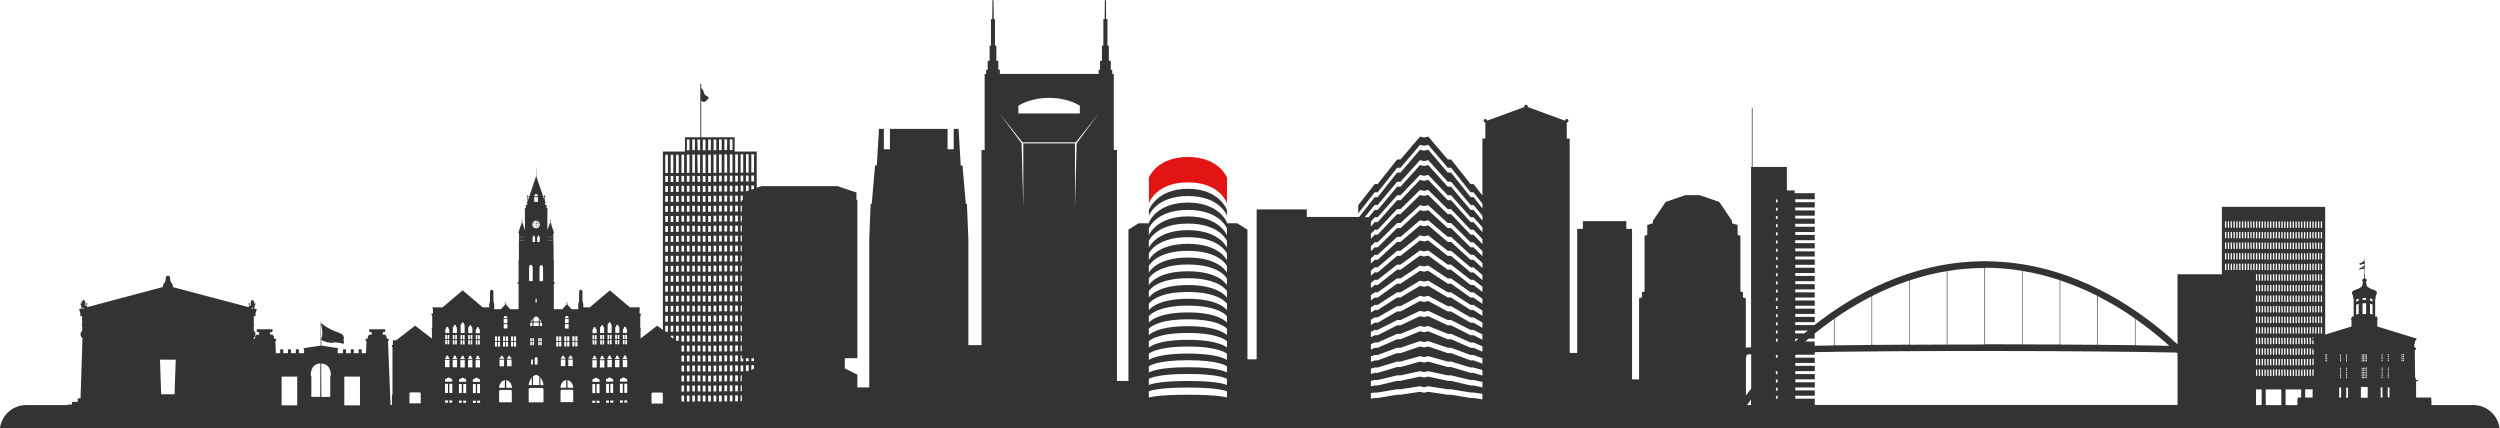 <svg version="1.2" xmlns="http://www.w3.org/2000/svg" viewBox="0 0 3239 555" width="3239" height="555">
	<title>nash-skyline-1</title>
	<style>
		.s0 { fill: #e31414 } 
		.s1 { fill: #333333 } 
		.s2 { fill: #d92c2c } 
	</style>
	<filter id="f0">
		<feFlood flood-color="#121f3c" flood-opacity="1" />
		<feBlend mode="normal" in2="SourceGraphic"/>
		<feComposite in2="SourceAlpha" operator="in" />
	</filter>
	<g id="Folder 1" filter="url(#f0)">
		<path class="s0" d="m1539.1 236.3c41.7 0 50.6 27 50.6 27v-33.2c0 0-10-26.7-50.6-26.7-40.5 0-50.6 26.7-50.6 26.7v33.2c0 0 8.9-27 50.6-27z"/>
		<path class="s1" d="m1539.1 254c41.7 0 50.6 25.5 50.6 25.5v-7.2c0 0-9.4-27.7-50.6-27.7-41.2 0-50.6 27.7-50.6 27.7v7.2c0 0 8.9-25.5 50.6-25.5z"/>
		<path fill-rule="evenodd" class="s1" d="m3204.4 524.8h-54.2v-4.1l-0.3-5.7h-19.6v-21h1.6v-0.8h1.3v-1h-3.1v-1.4h-0.4c0-0.4 0-1.1-0.3-1.1-0.6-0.1 0.1-1.1-0.4-1.3l-0.3-23.7v-5.5-6q0 0 0.1 0.1 0 0 0.1 0 0.1 0 0.1 0 0.1 0 0.1 0c0.4 0 0.7-0.1 1-0.4q0.3-0.3 0.3-0.9c0-0.3-0.1-0.7-0.3-0.9-0.3-0.3-0.6-0.4-1-0.4h-0.1v-1h-1v-4.2h0.7v-3.8h0.7l1.9-2.9-51.3-15.8v-8.8h0.5v-2.2h-0.9v-2h-2.3v-22.9c0 0 0.7-0.4 0.7-1.8 0-1.4-0.3-0.8 0-1.9 0.3-1.1 1.5-1.9 1.5-4.4 0-1.6-2.5-3.4-6.9-4.5-0.3-0.1-5.9-2.3-6.4-4.6-0.6-2.4 0.1-1.8-0.6-3.4q-0.1-0.1-0.1-0.2 0-0.1-0.1-0.2 0 0 0-0.1 0-0.1 0-0.2c-0.1-1.2 1-1.9 1.1-2.9 0.1-1.2-2.7-1.4-2.7-3.7v-2q0.1-0.1 0.2-0.2 0.1-0.2 0.2-0.3 0.1-0.1 0.2-0.3 0-0.1 0.1-0.3h-0.8v-19q0.1-0.1 0.2-0.3 0.1-0.1 0-0.3 0-0.2-0.2-0.3-0.2-0.1-0.3-0.1-0.1 0-0.2 0.1-0.1 0-0.2 0.1-0.1 0-0.1 0.1-0.1 0.1-0.1 0.2 0 0.1 0.1 0.2 0 0 0 0.1 0 0 0.1 0.1 0 0 0.1 0.1v0.9q-0.3 0.1-0.6 0.2-0.3 0.2-0.5 0.3-0.3 0.2-0.6 0.4-0.2 0.2-0.4 0.4-0.4 0.4-0.8 0.7-0.5 0.3-1 0.5-0.4 0.2-1 0.4-0.5 0.1-1 0.2c-1 0-0.2 1.5 1.1 2 1.2 0.6 1.6-1 2.2-1q0.4 0 0.7 0 0.3 0 0.6 0 0.4-0.1 0.7-0.2 0.3 0 0.6-0.1v2.1q-0.3 0.1-0.6 0.3-0.2 0.2-0.5 0.4-0.2 0.3-0.4 0.5-0.2 0.3-0.3 0.6c-0.7 1.3-3.3 0.9-4.1 1.8-0.8 0.9-0.3 3 0.6 1.7 0.9-1.1 4.3-0.5 5.3-1.1v8.1h-0.8q0 0.1 0.1 0.3 0 0.1 0.1 0.3 0.1 0.1 0.2 0.2 0.1 0.1 0.2 0.2v2c0 2.4-2.8 2.6-2.6 3.7 0.1 1 1.1 1.8 1.1 3q0 0-0.1 0.1 0 0.1 0 0.2 0 0.1-0.1 0.2 0 0.1 0 0.2c-0.7 1.5 0 0.9-0.6 3.3-0.6 2.5-6.1 4.5-6.5 4.7-4.4 1.1-6.9 2.9-6.9 4.5 0 2.4 1.2 3.3 1.5 4.4 0.3 1 0 0.5 0 1.9 0 1.4 0.7 1.8 0.7 1.8v22.8h-2.4v2h-0.9v2.2h0.5v8.8l-34.1 10.5v-165.5h-133.8v87.3h-57.5v90.8c-6.3-5.8-13-11.7-20.1-17.6-48.9-40.5-127.3-88.6-225.3-90v-0.1h-8.7v0.1c-92.1 1.3-167 43.9-216.2 82.6h-25v-3.8h25.3v-6.8h-25.3v-3.8h25.3v-6.8h-25.3v-3.8h25.3v-6.8h-25.3v-3.8h25.3v-6.8h-25.3v-3.8h25.3v-6.8h-25.3v-3.8h25.3v-6.8h-25.3v-3.8h25.3v-6.8h-25.3v-3.8h25.3v-6.9h-25.3v-3.8h25.3v-6.8h-25.3v-3.8h25.3v-6.8h-25.3v-3.8h25.3v-6.8h-25.3v-3.8h25.3v-6.8h-25.3v-3.8h25.3v-6.8h-25.3v-3.8h25.3v-6.8h-25.3v-3.8h25.3v-6.8h-25.3v-3.8h25.3v-7.9h-26.1v-3.6h-10v-30.4h-44.5v-76.2q0-0.1-0.1-0.3-0.2-0.1-0.3-0.1-0.2 0-0.3 0.1-0.2 0.2-0.2 0.3v76.2h-1v233.7q-4.1 0.2-6.8 0.4v-63.9l-3.7-1.1v-6.8l-3.3-0.9v-72l-3.6-1.4v-12.8l-7.4-2.3v-3.3l-16.4-24.3-25.6-8.8h-18.2l-25.6 8.8-16.5 24.3v3.3l-7.4 2.3v12.8l-3.5 1.4v72l-3.4 0.9v6.8l-3.7 1.1v105.1h-9.1v-195.1h-7.4v-10h-56.3v10h-7.4v160.8h-9.7v-277.8h-3.8v-20.8c0.9 0 1.7-0.6 2-1.4 0.4-0.9 0.2-1.8-0.4-2.5-0.7-0.6-1.6-0.8-2.5-0.4-0.8 0.3-1.3 1.1-1.3 2l-48.5-17.8q0.1-0.1 0.1-0.2 0-0.1 0.1-0.2 0-0.1 0-0.2 0-0.1 0-0.2c0-0.6-0.3-1.1-0.7-1.5-0.4-0.4-1-0.6-1.5-0.6-0.6 0-1.1 0.2-1.6 0.6-0.4 0.4-0.6 0.9-0.7 1.5q0 0.1 0 0.2 0.1 0.1 0.1 0.2 0 0.1 0 0.2 0.1 0.1 0.1 0.2l-48.4 17.8c0-0.9-0.6-1.7-1.4-2-0.8-0.4-1.8-0.2-2.4 0.5-0.7 0.6-0.8 1.6-0.5 2.4 0.3 0.8 1.2 1.3 2 1.4v20.8h-3.8v73.7l-11.5-14.7h-3.8l-25.3-31.9h-4.3l-25.2-29.6-5.4 1.2-5.3-1.2-25.3 29.6h-4.3l-25.3 31.9h-3.8l-21.4 27.4v10.6l21.4-27.4h3.8l25.3-31.8h4.3l25.3-29.6 5.3 1.2 5.4-1.2 25.2 29.6h4.3l25.3 31.8h3.8l11.5 14.8v6.2l-11.5-14.7h-3.8l-25.3-31.8h-4.3l-25.2-29.6-5.4 1.2-5.3-1.2-25.3 29.6h-4.3l-25.3 31.9h-3.8l-20.1 25.6h-67.9v-9.8h-65v194.3h-11.9v-168l-13.2-8.3h-13.3v-0.8c0 0-9.4-26-50.6-26-41.2 0-50.6 26-50.6 26v0.8h-13.4l-13.1 8.3v196h-14.9v-299.2h-4.1v-98.6h-2v-5.4h-1.9v-11.6h-2.5v-19.6h-1.8v-34.4h-1.7l-0.2-23.5c0 0-0.1-1.3-0.8-1.3-0.6 0-0.7 1.3-0.7 1.3l-0.2 23.5h-1.7v34.4h-1.8v19.6h-2.5v11.6h-1.9v5.4h-127.9v-5.4h-2v-11.6h-2.5v-19.6h-1.8v-34.4h-1.6l-0.3-23.5c0 0 0-1.3-0.7-1.3-0.7 0-0.7 1.3-0.7 1.3l-0.3 23.5h-1.6v34.4h-1.8v19.6h-2.5v11.6h-1.9v5.4h-2v98.6h-4.1v252.8h-17v-137.9l-1.9-45.2h-1.4l-4.3-49.7h-2.3l-2.8-47.4h-6.3v26.4h-7.9v-26.4h-74.7v26.4h-7.9v-26.4h-6.3l-2.8 47.4h-2.3l-4.3 49.7h-1.4l-1.8 45.2v192.6h-15.4v-16.5l-16.3-8.1v-13.2h16.3v-205.1h-1.2v-9.6l-24.5-8.2h-98.3l-6.4 2.1v-47h-28.6v-18.4h-43.3v-47.7q0.2 0.2 0.4 0.4 0.2 0.2 0.4 0.3 0.2 0.2 0.4 0.4 0.3 0.1 0.5 0.2 0.2 0.2 0.4 0.3 0.3 0.1 0.5 0.1 0.2 0.1 0.5 0.1 0.2 0.1 0.5 0.1c1.2 0 2.1-0.9 3.1-1.8 0.5-0.5 0.9-0.9 1.5-1.4 1.1-0.9 1.5-1.6 1.5-2.2-0.1-0.8-1-1.3-2-1.9l-1-0.5c-2-1.2-3.1-2.8-3.6-5.6q-0.2-0.7-0.5-1.3-0.3-0.6-0.7-1.2-0.3-0.6-0.8-1.1-0.5-0.5-1.1-0.9v-4.4q0.1-0.1 0.1-0.1 0.1-0.1 0.1-0.2 0 0 0-0.1 0.1-0.1 0.1-0.2-0.1-0.3-0.3-0.5-0.3-0.2-0.6-0.2-0.3 0-0.5 0.2-0.3 0.2-0.3 0.5 0 0.1 0 0.2 0 0.1 0.1 0.1 0 0.1 0 0.2 0.1 0 0.1 0.1v68.1h-19.9v18.4h-28.6v231.2l-7.3-5.6-21.6 16.7v-11.6l0.4-0.5v-1.1h-0.8v-16l0.8-1.3v-1.7h-1.7v-5.7l0.3-0.7v-1.8h-12.8l-26-22-26 22h-8.4v-3.5l0.1-0.3v-0.5l-0.2-0.2-1-4v-11q0.1-0.1 0.1-0.2 0.1-0.1 0.1-0.2 0-0.1-0.1-0.2 0-0.1-0.1-0.2c0 0 0-2.4-2.2-2.4-2.1 0-2.1 2.4-2.1 2.4q-0.1 0.1-0.1 0.2-0.1 0.1-0.1 0.2 0 0.1 0.1 0.2 0 0.1 0.1 0.2v11l-1 4-0.2 0.2v0.5l0.1 0.3v5.9h-8.7l-5.5-6v-0.7h-0.3v-1.1h1.1v-0.4h-1.1v-1.2h-0.4v1.2h-1.2v0.4h1.2v1.1h-0.3v0.7l-5.5 6h-11v-32.7l1.2-0.8v-1.8h-1.2v-26.3l0.3-0.6v-0.9h-0.6v-18.3l0.2-0.4v-0.5h-0.4v-4.5l0.3-0.3v-0.6h-0.4v-10.7h0.8v-0.7l-4.5-13.8v-2h0.4q0.1 0 0.2-0.1 0 0 0-0.1 0-0.1 0-0.2-0.1 0-0.2 0h-0.4v-0.7q0-0.1-0.1-0.1 0-0.1-0.1-0.1-0.1 0-0.2 0.1 0 0 0 0.1v0.7h-0.5q-0.1 0-0.1 0-0.1 0.1-0.1 0.2 0 0.1 0.1 0.1 0 0.1 0.1 0.1h0.5v2l-3.6 10.8v-26.7l0.5-0.7v-1.1h-1.6v-4.4h-1.9v-2.7h0.8v-0.7l-1-0.9v-6.1h0.5q0.2 0 0.3-0.1 0.1-0.2 0.1-0.3 0-0.2-0.1-0.3-0.1-0.1-0.3-0.1h-0.5v-1.2q0 0 0-0.1-0.1-0.1-0.1-0.1-0.1-0.1-0.1-0.1-0.1 0-0.2 0-0.1 0-0.1 0-0.1 0-0.2 0.1 0 0-0.1 0.1 0 0.1 0 0.1v1.2h-0.5q-0.2 0-0.3 0.1-0.1 0.1-0.1 0.3 0 0.1 0.1 0.3 0.1 0.1 0.3 0.1h0.5v3.9l-10-29.7q0 0 0.1 0 0-0.1 0-0.1 0-0.1 0-0.1 0-0.1 0-0.1 0-0.1 0-0.2 0-0.1-0.1-0.2-0.1 0-0.1-0.1-0.1-0.1-0.2-0.1l-0.1-11.4q0 0 0-0.1 0 0-0.1 0 0 0-0.1 0 0 0.1 0 0.1l-0.1 11.4q-0.1 0-0.2 0.1 0 0.1-0.1 0.1-0.1 0.1-0.1 0.2 0 0.1 0 0.2 0 0 0 0.1 0 0 0 0.1 0 0 0 0.1 0 0 0.1 0l-10 29.7v-3.9h0.5q0.2 0 0.3-0.1 0.1-0.2 0.1-0.3 0-0.2-0.1-0.3-0.1-0.1-0.3-0.1h-0.5v-1.2q0-0.1-0.1-0.2-0.2-0.2-0.3-0.2-0.2 0-0.3 0.2-0.1 0.1-0.1 0.2v1.2h-0.6q-0.1 0-0.2 0.1-0.2 0.1-0.2 0.3 0 0.1 0.2 0.3 0.1 0.1 0.2 0.1h0.6v6.1l-1 0.9v0.7h0.7v2.7h-1.9v4.4h-1.5v1.1l0.4 0.6v26.8l-3.5-10.8v-2h0.4q0.1 0 0.2-0.1 0 0 0.1-0.1-0.1-0.1-0.1-0.2-0.1 0-0.2 0h-0.4v-0.7q0-0.1-0.1-0.1 0-0.1-0.1-0.1-0.1 0-0.2 0.1 0 0 0 0.1v0.7h-0.5q-0.1 0-0.1 0-0.1 0.1-0.1 0.2 0 0.1 0.1 0.1 0 0.1 0.1 0.1h0.5v2l-4.6 13.8v0.7h0.9v10.8h-0.5v0.5l0.3 0.3v4.5h-0.3v0.5l0.3 0.4v18.3h-0.7v0.9l0.3 0.6v26.3h-1.1v1.8l1.1 0.9v32.6h-10.9l-5.5-6v-0.7h-0.3v-1.1h1.1v-0.4h-1.1v-1.2h-0.4v1.2h-1.2v0.4h1.2v1.1h-0.3v0.7l-5.5 6h-8.7v-5.9l0.2-0.4v-0.4l-0.3-0.2-0.9-4v-11q0-0.1 0.1-0.2 0-0.1 0-0.2 0-0.1 0-0.2-0.1-0.1-0.1-0.2c-0.1-0.1-0.1-2.4-2.2-2.4-2.2 0-2.2 2.4-2.2 2.4q-0.1 0.1-0.1 0.2-0.1 0.1-0.1 0.2 0 0.1 0.1 0.2 0 0.1 0.1 0.2v11l-0.9 4-0.3 0.2v0.4l0.1 0.4v3.5h-8.4l-26-22-26 22h-12.9v1.7l0.4 0.8v5.6h-1.8v1.8l0.9 1.3v16h-0.9v1l0.5 0.6v11.7l-21.7-16.8-24.6 19h-4.3v6.1h-1.2v1.6l0.7 1.4v60.9l-0.7 1.9v12h-1.8l-3.3-82.8h0.5v-0.4c0-0.6 0.7-0.3 0.8-1.6 0.1-1.3-1.5-1.1-1.5-1.1h-1.3l-0.5-3.6c-1.1-0.1-1.2-1.7-1.2-1.7h-3.6v-3.3h2.2c1.5-0.6 0.9-3.7 0.9-3.7h-20.5c0 0-0.6 3.1 0.9 3.7h2.2v3.3h-3.6c0 0-0.2 1.6-1.2 1.7l-0.5 3.6h-1.3c0 0-1.6-0.2-1.5 1.1 0.1 1.3 0.8 1 0.8 1.6v0.4h0.5l-0.6 15.6h-5.6v-4.2c0 0 0-1-2-1-2 0-2 1-2 1v4.2h-6.2v-4.2c0 0 0-1-2-1-2 0-2 1-2 1v4.2h-6.1v-4.2c0 0 0-1-2-1-2 0-2 1-2 1v4.2h-6.8v-4.7c1.5-1.6 0.4-1.8 0.4-1.8l-21.7-3.4v-7.6c2.6 2.4 11.4 4.8 14.9 3.9 3.6-1 9.3 0.3 11.8 1 2.5 0.6 3.7 0 2.5-3-1.3-2.9 0.8-1.3 0-5.3-0.8-3.9-3.6-4.6-12.7-8.1q-2.2-0.9-4.4-2-2.2-1.1-4.3-2.3-2.1-1.3-4.1-2.7-2-1.3-3.9-2.8v-1.8q0-0.1-0.1-0.2 0 0-0.1 0-0.1 0-0.2 0-0.1 0.1-0.1 0.2l-0.1 30.8-21.7 3.3c0 0-1.2 0.2 0.3 1.8v4.7h-6.7v-4.2c0 0 0-1-2-1-2 0-2 1-2 1v4.2h-6.2v-4.2c0 0 0-1-2-1-2 0-2 1-2 1v4.2h-6.1v-4.2c0 0 0-1-2-1-2 0-2 1-2 1v4.2h-5.6l-0.6-15.6h0.5v-0.4c0-0.5 0.7-0.3 0.8-1.6 0.1-1.3-1.5-1.1-1.5-1.1h-1.4l-0.5-3.6c-1-0.1-1.2-1.7-1.2-1.7h-3.5v-3.3h2.2c1.4-0.6 0.9-3.7 0.9-3.7h-20.5c0 0-0.6 3.1 0.9 3.7h2.2v3.3h-3.6c0 0-0.1 1.6-1.2 1.7l-0.5 3.6h-1.3q-0.1 0-0.2 0-0.1 0-0.1 0-0.1 0-0.2 0 0 0-0.1 0 0-0.2 0-0.3 0-0.2 0.1-0.3 0-0.2 0.1-0.3 0-0.2 0.1-0.3 0-0.1 0.1-0.2 0.1-0.1 0.2-0.2 0.1-0.1 0.1-0.1 0.1-0.1 0.2-0.1 0.3-0.2 0.6-0.5 0.2-0.3 0.4-0.6 0.2-0.3 0.3-0.7 0.1-0.3 0.2-0.7v-3.6l-2.1-2.6v-7.1h0.6v-1.5h-0.6v-10.1h2.3v-4.2l0.4-1 1.3-3.7-3.1-0.8q0.1-0.2 0.1-0.5 0-0.2 0-0.4 0-0.3-0.1-0.5 0-0.2 0-0.4c-0.1-0.7-0.2-1.2 0-1.5q0.2-0.2 0.3-0.4 0.1-0.2 0.2-0.5 0.1-0.2 0.1-0.4 0.1-0.2 0.1-0.5 0-0.1 0-0.2c0.1-0.1 0.1-0.2 0.3-0.2q0.1 0 0.2 0 0.1 0 0.2-0.1 0.1 0 0.2-0.1 0-0.1 0.1-0.1 0-0.1 0-0.2 0 0 0-0.1 0.1 0 0-0.1 0-0.1 0-0.1 0-0.1 0-0.1-0.1-0.1-0.1-0.2 0 0-0.1 0 0-0.1-0.1-0.1-0.1 0-0.1-0.1-0.1 0-0.1 0-0.1 0-0.2 0 0 0-0.1 0-0.1 0-0.2 0-0.1 0-0.2 0.1-0.1 0-0.2 0.1-0.1 0.1-0.1 0.2c-0.2 0.1-0.2 0.1-0.3 0.1 0 0-0.1-0.1-0.1-0.3q0-0.1-0.1-0.1 0-0.1 0-0.2-0.1-0.1-0.1-0.1 0-0.1-0.1-0.2-0.2-0.3-0.2-0.5c0.1-0.1 0.2-0.1 0.3-0.1 0.3-0.1 0.7-0.3 0.8-0.6 0-0.4-0.1-0.5-0.4-0.8q-0.1 0-0.2-0.1-0.1-0.1-0.2-0.1-0.1-0.1-0.2-0.1-0.1-0.1-0.2-0.1c-0.1-0.1-0.2-0.2-0.2-0.2q0-0.1 0-0.1c0 0 0.1-0.2 0-0.3q-0.1 0-0.1-0.1c-0.2 0-0.5 0.3-0.6 0.6-0.2 0.4-0.3 0.5-0.4 0.4q-0.1-0.1-0.1-0.1 0-0.1 0-0.1 0-0.1 0-0.1 0-0.1 0-0.1 0-0.1 0-0.2 0-0.1 0.1-0.2 0-0.1 0.1-0.1 0-0.1 0-0.2 0.1-0.1 0.1-0.2 0.1 0 0.1-0.1 0-0.1 0.1-0.2 0-0.1-0.1-0.2 0 0 0-0.1-0.1-0.1-0.1-0.1-0.1-0.1-0.2-0.1 0 0-0.1 0c-0.8-0.4-1.5 0-1.9 1.1q-0.2 0.4-0.4 0.9-0.2 0.4-0.3 0.9-0.1 0.5-0.1 1-0.1 0.5-0.1 1c0.3 1.5 0.3 2-0.2 2.4l-0.2 0.1q-0.1 0.1-0.2 0.1-0.1 0.1-0.2 0.2-0.1 0.1-0.2 0.1-0.2 0.1-0.3 0.1 0.1-0.1 0.1-0.1 0 0 0-0.1 0.2-0.3 0.3-0.6 0.1-0.4 0.1-0.7 0.1-0.4 0-0.7 0-0.3-0.2-0.7 0-0.1-0.1-0.2-0.1-0.1-0.2-0.2-0.2-0.1-0.3-0.1-0.2-0.1-0.4-0.1-0.1 0-0.2 0.1-0.2 0-0.3 0.1-0.1 0-0.2 0.1-0.1 0.1-0.2 0.2 0 0.2 0 0.4 0 0.2 0 0.4 0 0.2 0.1 0.3 0.1 0.2 0.2 0.3c0.1 0.2 0.2 0.2 0.2 0.2q0 0 0.1 0 0.1-0.1 0.1-0.1 0 0 0-0.1 0 0 0-0.1 0-0.1 0-0.1c-0.1-0.2-0.2-0.6-0.1-0.8 0.1-0.2 0.2-0.1 0.4-0.1q0.1 0 0.1 0 0.1 0 0.1 0 0.1 0.1 0.1 0.1 0 0 0.1 0.1 0 0.1 0.1 0.2 0 0.1 0 0.2 0 0.2 0 0.3 0 0.1 0 0.3 0 0.2-0.1 0.4 0 0.2-0.1 0.4-0.1 0.2-0.2 0.4-0.1 0.2-0.3 0.4 0 0.1-0.1 0.2 0 0-0.1 0.1 0 0.1-0.1 0.3 0 0.1 0 0.2 0 0.1 0 0.1 0 0.1 0 0.2 0 0.1 0 0.2 0 0.1 0 0.1l-98.3-26v-3h-0.8q0.1-0.2 0.1-0.5 0-0.2 0-0.4-0.1-0.3-0.2-0.5-0.1-0.2-0.2-0.4c-0.8-0.8-1.9-2.3-1.8-3.1 0.1-0.8-0.6-0.1-0.7-1.1 0-1.1 1-5.1-2.8-5.9-3.8 0.8-2.8 4.8-2.8 5.9 0 1-0.7 0.3-0.7 1.1 0.1 0.8-1 2.3-1.7 3.1q-0.2 0.2-0.3 0.4-0.1 0.2-0.1 0.5-0.1 0.2-0.1 0.4 0 0.3 0.1 0.5h-0.8v2.9l-98.2 26.1q0-0.1 0-0.2 0-0.1 0-0.1 0-0.1 0-0.2 0-0.1 0-0.2 0-0.1 0-0.2-0.1-0.1-0.1-0.2-0.1-0.1-0.1-0.2-0.1-0.1-0.2-0.2-0.1-0.1-0.2-0.3-0.1-0.2-0.2-0.4-0.1-0.2-0.1-0.4-0.1-0.3-0.1-0.5 0-0.1-0.1-0.2 0-0.2 0.1-0.3 0-0.1 0-0.2 0.1-0.2 0.1-0.3 0.1 0 0.1-0.1 0 0 0.1 0 0 0 0.1 0 0 0 0.1-0.1c0.2 0 0.3 0 0.4 0.2 0 0.2 0 0.6-0.1 0.7q-0.1 0.1-0.1 0.1 0 0.1 0 0.1 0 0.1 0 0.1 0 0 0.1 0.1 0 0 0 0.1 0.1 0 0.1 0c0 0 0.2 0 0.3-0.2q0.1-0.1 0.1-0.3 0.1-0.2 0.1-0.4 0.1-0.2 0.1-0.3 0-0.2-0.1-0.4-0.1-0.1-0.2-0.2-0.1-0.1-0.2-0.2-0.1-0.1-0.2-0.1-0.2 0-0.3 0-0.2 0-0.3 0-0.2 0.1-0.3 0.1-0.2 0.1-0.3 0.2-0.1 0.2-0.1 0.3-0.1 0.3-0.2 0.7 0 0.3 0 0.6 0 0.4 0.1 0.7 0.1 0.3 0.3 0.6 0 0.1 0 0.1 0.1 0 0.1 0.1 0 0 0 0.1-0.1-0.1-0.2-0.1-0.1-0.1-0.2-0.1-0.1-0.1-0.2-0.2-0.1 0-0.2-0.1l-0.2-0.1c-0.5-0.4-0.5-0.9-0.2-2.4q0-0.5 0-1-0.1-0.5-0.2-1-0.1-0.5-0.3-0.9-0.1-0.5-0.4-0.9c-0.4-1-1.1-1.5-1.9-1.1q-0.4 0.1-0.4 0.3c-0.1 0.2 0 0.5 0.2 0.7q0 0.1 0.1 0.2 0 0 0 0.1 0.1 0.1 0.1 0.2 0 0.1 0 0.2 0 0 0 0.1 0 0 0 0.1 0 0 0 0.1 0 0 0 0.1c-0.1 0.1-0.3 0-0.5-0.4-0.1-0.3-0.4-0.6-0.5-0.6q0 0-0.1 0 0 0.1 0 0.1 0 0-0.1 0 0 0 0 0.1 0 0.1 0 0.1 0 0 0 0.1 0.1 0 0.1 0 0 0 0 0.1 0 0-0.1 0c0 0-0.1 0.1-0.2 0.2q-0.1 0-0.2 0.1-0.1 0-0.2 0.1-0.1 0-0.2 0.1-0.1 0.1-0.2 0.1-0.1 0.1-0.1 0.2-0.1 0-0.2 0.1 0 0.1 0 0.2-0.1 0.1-0.1 0.3c0.1 0.3 0.5 0.5 0.8 0.6 0.1 0 0.3 0 0.3 0.1 0 0.1 0 0.3-0.2 0.5q0 0.1-0.1 0.2 0 0 0 0.1-0.1 0.1-0.1 0.2 0 0-0.1 0.1c0 0.2-0.1 0.3-0.1 0.3-0.1 0-0.1 0-0.2-0.1q-0.1-0.2-0.3-0.3-0.1-0.1-0.3-0.1-0.2-0.1-0.3 0-0.2 0-0.4 0.1 0 0-0.1 0.1 0 0-0.1 0 0 0.1 0 0.2-0.1 0-0.1 0.1 0 0 0 0.1 0 0.1 0 0.1 0 0.1 0 0.1 0 0.1 0.1 0.2 0 0 0.1 0.1 0 0.1 0.1 0.1 0.1 0.1 0.2 0.1 0.1 0 0.2 0c0.2 0 0.3 0 0.3 0.2 0 0.1 0 0.1 0 0.2q0 0.3 0.1 0.5 0 0.2 0.1 0.4 0.1 0.3 0.2 0.5 0.1 0.2 0.2 0.4c0.3 0.3 0.2 0.8 0.1 1.5q0 0.2-0.1 0.4 0 0.2 0 0.5 0 0.2 0 0.4 0 0.3 0 0.5l-3 0.8 1.3 3.7 0.4 1v4.2h2.3v10.2h-0.5v1.4h0.6v7.1l-2 2.6v3.6q0 0.4 0.1 0.7 0.1 0.4 0.3 0.7 0.2 0.3 0.4 0.6 0.3 0.3 0.6 0.5 0.1 0 0.2 0.1 0.1 0.1 0.2 0.1 0 0.1 0.1 0.2 0.1 0.1 0.1 0.2 0.1 0.2 0.2 0.5 0.1 0.3 0.1 0.5 0.1 0.3 0.1 0.6 0 0.3-0.1 0.5l-2.5 76.3h-3.6v4.6h-7.4v3.4h-5.2v0.7h-54.1c-4.2 0-8.3 0.7-12.2 2.2-3.9 1.5-7.5 3.6-10.6 6.4-3.1 2.8-5.7 6.1-7.6 9.8-2 3.7-3.2 7.7-3.7 11.8h3238.5c-0.5-4.1-1.7-8.1-3.7-11.8-1.9-3.7-4.5-7-7.6-9.8-3.1-2.8-6.7-4.9-10.6-6.4-3.9-1.5-8-2.2-12.2-2.2zm-191.9-63.5h0.6v1.7h-0.6zm0.6 2.5v1.7h-0.6v-1.7zm0 2.5v1.7h-0.6v-1.7zm-15.6 6.8h-1.6v-8.2h1.6zm-1.6 5.5h1.6v8.2h-1.6zm1.6-32.9h-1.6v-6.1l1.3 2.1h0.3zm-1 5.5q0 0.1-0.1 0.2 0 0.1-0.1 0.2 0 0.1 0 0.2-0.1 0.1-0.1 0.2 0 0.2 0.1 0.5 0.1 0.2 0.3 0.4 0.2 0.2 0.4 0.3 0.3 0.1 0.5 0.1h0.1v5.9h-1.7v-8zm-0.3 53.2v10.6h-9.6v-10.6zm117.2-45.6h1.1v1.7h-1.1zm0 2.5h1.1v1.6h-1.1zm0 2.5h1.1v1.7h-1.1zm0 2.5h1.1v1.7h-1.1zm-1.9-7.5h1.1v1.7h-1.1zm0 2.5h1.1v1.7h-1.1zm0 2.5h1.1v1.7h-1.1zm0 2.5h1.1v1.7h-1.1zm-17.8-7.5h1.1v1.7h-1.1zm0 2.5h1.1v1.6h-1.1zm0 2.5h1.1v1.7h-1.1zm0 2.5h1.1v1.7h-1.1zm0 9.8h1.1v1.7h-1.1zm0 2.4h1.1v1.6h-1.1zm0 3h1.1v1.5h-1.1zm0 2.2h1.1v1.5h-1.1zm0 2.2h1.1v1.5h-1.1zm0 2.2h1.1v1.5h-1.1zm-0.2 13.8h2.3v13h-2.3zm-7.8-43.1h1.1v1.7h-1.1zm0 2.5h1.1v1.7h-1.1zm0 2.5h1.1v1.6h-1.1zm0 2.5h1.1v1.7h-1.1zm0 9.9h1.1v1.6h-1.1zm0 2.4h1.1v1.6h-1.1zm0 3h1.1v1.5h-1.1zm0 2.2h1.1v1.5h-1.1zm0 2.2h1.1v1.5h-1.1zm0 2.2h1.1v1.5h-1.1zm-1.3 13.8h2.3v13h-2.3zm-13.8-115.2q0.4 0 0.9 0.1 0.4 0.1 0.9 0.3 0.4 0.2 0.8 0.5 0.3 0.2 0.7 0.5v2.6q-0.4-0.2-0.8-0.5-0.4-0.2-0.8-0.4-0.4-0.2-0.8-0.3-0.5-0.2-0.9-0.2zm0 6.8q0.4 0 0.9 0.1 0.4 0.1 0.9 0.2 0.4 0.2 0.8 0.4 0.3 0.3 0.7 0.6v12.8q-0.4-0.2-0.8-0.4-0.4-0.2-0.8-0.4-0.4-0.1-0.8-0.2-0.5-0.1-0.9-0.1zm-5 65.3h1v1.7h-1zm0 2.5h1v1.7h-1zm0 2.5h1v1.7h-1zm0 2.5h1v1.7h-1zm0 9.8h1v1.6h-1zm0 2.5h1v1.6h-1zm0 2.9h1v1.5h-1zm0 2.3h1v1.5h-1zm0 2.2h1v1.5h-1zm0 2.2h1v1.5h-1zm-4.7-102.1h4.6v2.3h-4.6zm0 6.7h4.6v14h-4.6zm2.7 94.7v-1.5h1.1v1.5zm1.1 0.7v1.5h-1.1v-1.5zm-1.1-2.9v-1.5h1.1v1.5zm0-2.2v-1.5h1.1v1.5zm0-2.8v-1.6h1.1v1.6zm0-2.4v-1.6h1.1v1.6zm0-9.8v-1.7h1.1v1.7zm0-2.5v-1.7h1.1v1.7zm0-2.5v-1.7h1.1v1.7zm0-2.5v-1.6h1.1v1.6zm-2 26.9v-1.4h1v1.4zm1.1 0.8v1.5h-1.1v-1.5zm-1-3v-1.5h1v1.5zm0-2.2v-1.5h1.1v1.5zm0-2.7v-1.7h1.1v1.7zm0-2.5v-1.6h1.1v1.6zm0-9.7v-1.7h1.1v1.7zm0-2.5v-1.7h1v1.7zm0-2.5v-1.7h1.1v1.7zm0-2.5v-1.7h1.1v1.7zm-1.9-1.7h1.2v1.7h-1.1zm0 2.5h1.1v1.7h-1.1zm0 2.5h1.2v1.7h-1.1zm0 2.5h1.1v1.6h-1.1zm0 9.9h1.2v1.6h-1.1zm0 2.4h1.2v1.7h-1.1zm0 2.9h1.1v1.5h-1.1zm0 2.2h1.2v1.5h-1.1zm0 2.2h1.1v1.5h-1.1zm0 2.2h1.2v1.5h-1.1zm-1 12.9h8.8v14h-8.8zm-6.2-112.8q0.3-0.3 0.7-0.6 0.4-0.3 0.8-0.5 0.4-0.1 0.9-0.3 0.4-0.1 0.9-0.1v2.6q-0.5 0.1-0.9 0.2-0.5 0.1-0.9 0.3-0.4 0.2-0.8 0.4-0.4 0.3-0.7 0.6zm0 6.6q0.3-0.3 0.7-0.5 0.4-0.3 0.8-0.5 0.4-0.1 0.9-0.2 0.4-0.1 0.9-0.1v13q-0.5 0-0.9 0.1-0.5 0-0.9 0.2-0.4 0.1-0.8 0.3-0.4 0.2-0.7 0.5zm-10.5 120.2h-2.3v-13h2.3zm-2.4-56.2h1.1v1.7h-1.1zm0 2.5h1.1v1.6h-1.1zm0 2.5h1.1v1.7h-1.1zm0 2.5h1.1v1.7h-1.1zm0 9.8h1.1v1.6h-1.1zm0 2.5h1.1v1.6h-1.1zm0 2.9h1.1v1.5h-1.1zm0 2.2h1.1v1.5h-1.1zm0 2.2h1.1v1.5h-1.1zm0 2.2h1.1v1.5h-1.1zm-8-29.3h1.1v1.7h-1.1zm0 2.5h1.1v1.6h-1.1zm0 2.5h1.1v1.7h-1.1zm0 2.5h1.1v1.7h-1.1zm0 9.8h1.1v1.6h-1.1zm0 2.4h1.1v1.7h-1.1zm0 2.9h1.1v1.5h-1.1zm0 2.2h1.1v1.5h-1.1zm0 2.2h1.1v1.5h-1.1zm0 2.2h1.1v1.5h-1.1zm-1 13.8h2.4v13h-2.4zm-16.7-43.2h1v1.7h-1zm0 2.5h1v1.7h-1zm0 2.5h1v1.7h-1zm0 2.5h1v1.7h-1zm-0.9-7.5v1.7h-0.6v-1.7zm-6.3-172h1.7v8.2h-1.7zm0 13.7h1.7v8.2h-1.7zm0 13.7h1.7v8.3h-1.7zm0 13.7h1.7v8.2h-1.7zm0 13.7h1.7v8.2h-1.7zm0 13.7h1.7v8.2h-1.7zm0 13.7h1.7v8.2h-1.7zm0 13.7h1.7v8.3h-1.7zm0 13.7h1.7v8.2h-1.7zm0 13.7h1.7v8.3h-1.7zm0 13.7h1.7v8.2h-1.7zm-3.6-137h1.7v8.2h-1.7zm0 13.7h1.7v8.2h-1.7zm0 13.7h1.7v8.2h-1.7zm0 13.7h1.7v8.2h-1.7zm0 13.7h1.7v8.2h-1.7zm0 13.7h1.7v8.3h-1.7zm0 13.7h1.7v8.2h-1.7zm0 13.7h1.7v8.3h-1.7zm0 13.7h1.7v8.2h-1.7zm0 13.7h1.7v8.2h-1.7zm0 13.7h1.7v8.2h-1.7zm-3.7-137h1.7v8.3h-1.7zm0 13.7h1.7v8.2h-1.7zm0 13.7h1.7v8.2h-1.7zm0 13.7h1.7v8.2h-1.7zm0 13.7h1.7v8.2h-1.7zm0 13.7h1.7v8.2h-1.7zm0 13.7h1.7v8.3h-1.7zm0 13.7h1.7v8.3h-1.7zm0 13.7h1.7v8.2h-1.7zm0 13.7h1.7v8.2h-1.7zm0 13.7h1.7v8.2h-1.7zm0.1 13.7h-0.1zm-3.7-150.7h1.7v8.3h-1.7zm0 13.7h1.7v8.2h-1.7zm0 13.7h1.7v8.2h-1.7zm0 13.7h1.7v8.2h-1.7zm0 13.7h1.7v8.2h-1.7zm0 13.7h1.7v8.3h-1.7zm0 13.6h1.7v8.3h-1.7zm0 13.7h1.7v8.3h-1.7zm0 13.7h1.7v8.2h-1.7zm0 13.7h1.7v8.2h-1.7zm0 13.7h1.7v8.2h-1.7zm1.7 13.7v0.7l-1.7 0.5v-1.2zm-5.3-150.6h1.7v8.2h-1.7zm0 13.7h1.7v8.2h-1.7zm0 13.7h1.7v8.2h-1.7zm0 13.7h1.7v8.2h-1.7zm0 13.7h1.7v8.2h-1.7zm0 13.7h1.7v8.3h-1.7zm0 13.7h1.7v8.2h-1.7zm0 13.7h1.7v8.3h-1.7zm0 13.7h1.7v8.2h-1.7zm0 13.7h1.7v8.2h-1.7zm0 13.7h1.7v8.3h-1.7zm0 13.7h1.7v8.2h-1.7zm0 13.7h1.7v8.2h-1.7zm0 13.7h1.7v8.2h-1.7zm0 13.7h1.7v8.2h-1.7zm-3.6-191.7h1.6v8.2h-1.6zm0 13.7h1.6v8.2h-1.6zm0 13.7h1.6v8.2h-1.6zm0 13.7h1.6v8.2h-1.6zm0 13.7h1.6v8.2h-1.6zm0 13.7h1.6v8.3h-1.6zm0 13.7h1.6v8.2h-1.6zm0 13.7h1.6v8.3h-1.6zm0 13.7h1.6v8.2h-1.6zm0 13.7h1.6v8.2h-1.6zm0 13.7h1.6v8.3h-1.6zm0 13.6h1.6v8.3h-1.6zm0 13.7h1.6v8.2h-1.6zm0 13.7h1.6v8.2h-1.6zm0 13.7h1.6v8.2h-1.6zm-3.7-191.7h1.7v8.2h-1.7zm0 13.7h1.7v8.2h-1.7zm0 13.7h1.7v8.2h-1.7zm0 13.7h1.7v8.3h-1.7zm0 13.7h1.7v8.2h-1.7zm0 13.7h1.7v8.2h-1.7zm0 13.7h1.7v8.2h-1.7zm0 13.7h1.7v8.3h-1.7zm0 13.7h1.7v8.2h-1.7zm0 13.7h1.7v8.2h-1.7zm0 13.7h1.7v8.2h-1.7zm0 13.7h1.7v8.2h-1.7zm0 13.7h1.7v8.2h-1.7zm0 13.7h1.7v8.3h-1.7zm0 13.7h1.7v8.2h-1.7zm-3.6-191.8h1.6v8.2h-1.7zm0 13.7h1.7v8.2h-1.7zm0 13.7h1.6v8.3h-1.6zm0 13.7h1.6v8.2h-1.7zm0 13.7h1.7v8.2h-1.7zm0 13.7h1.6v8.2h-1.6zm0 13.7h1.6v8.2h-1.7zm0 13.7h1.7v8.3h-1.7zm0 13.7h1.7v8.2h-1.7zm0 13.7h1.6v8.2h-1.6zm0 13.7h1.6v8.2h-1.7zm0 13.7h1.7v8.2h-1.7zm0 13.7h1.6v8.3h-1.6zm0 13.7h1.6v8.2h-1.7zm0 13.7h1.7v8.2h-1.7zm0 36.3h-4.6l-0.3 5.7v4.1h-15.3v-20.3h20.2zm-3.7-228.1h1.7v8.2h-1.7zm0 13.7h1.7v8.2h-1.7zm0 13.7h1.7v8.2h-1.7zm0 13.7h1.7v8.3h-1.7zm0 13.7h1.7v8.2h-1.7zm0 13.7h1.7v8.2h-1.7zm0 13.7h1.7v8.2h-1.7zm0 13.7h1.7v8.3h-1.7zm0 13.7h1.7v8.2h-1.7zm0 13.7h1.7v8.2h-1.7zm0 13.7h1.7v8.2h-1.7zm0 13.7h1.7v8.2h-1.7zm0 13.7h1.7v8.2h-1.7zm0 13.7h1.7v8.3h-1.7zm0 13.7h1.7v8.2h-1.7zm-3.7-191.8h1.7v8.2h-1.7zm0 13.7h1.7v8.2h-1.7zm0 13.7h1.7v8.3h-1.7zm0 13.7h1.7v8.2h-1.7zm0 13.7h1.7v8.2h-1.7zm0 13.7h1.7v8.2h-1.7zm0 13.7h1.7v8.2h-1.7zm0 13.7h1.7v8.3h-1.7zm0 13.7h1.7v8.2h-1.7zm0 13.7h1.7v8.2h-1.7zm0 13.7h1.7v8.2h-1.7zm0 13.7h1.7v8.2h-1.7zm0 13.7h1.7v8.3h-1.7zm0 13.7h1.7v8.2h-1.7zm0 13.7h1.7v8.2h-1.7zm-3.6-191.8h1.6v8.2h-1.6zm0 13.7h1.6v8.2h-1.7zm0 13.7h1.7v8.3h-1.7zm0 13.7h1.7v8.2h-1.7zm0 13.7h1.6v8.2h-1.6zm0 13.7h1.6v8.2h-1.7zm0 13.7h1.7v8.2h-1.7zm0 13.7h1.6v8.3h-1.6zm0 13.7h1.6v8.2h-1.7zm0 13.7h1.7v8.2h-1.7zm0 13.7h1.6v8.2h-1.6zm0 13.7h1.6v8.2h-1.7zm0 13.7h1.7v8.3h-1.7zm0 13.7h1.7v8.2h-1.7zm0 13.7h1.6v8.2h-1.6zm-3.7-191.8h1.7v8.2h-1.7zm0 13.7h1.7v8.3h-1.7zm0 13.7h1.7v8.2h-1.7zm0 13.7h1.7v8.2h-1.7zm0 13.7h1.7v8.2h-1.7zm0 13.7h1.7v8.2h-1.7zm0 13.7h1.7v8.2h-1.7zm0 13.7h1.7v8.3h-1.7zm0 13.7h1.7v8.2h-1.7zm0 13.7h1.7v8.3h-1.7zm0 13.7h1.7v8.1h-1.7zm0 13.7h1.7v8.2h-1.7zm0 13.8h1.7v8.2h-1.7zm0 13.7h1.7v8.2h-1.7zm0 13.7h1.7v8.2h-1.7zm-3.7-191.8h1.7v8.2h-1.7zm0 13.7h1.7v8.3h-1.7zm0 13.7h1.7v8.2h-1.7zm0 13.7h1.7v8.2h-1.7zm0 13.7h1.7v8.2h-1.7zm0 13.7h1.7v8.2h-1.7zm0 13.7h1.7v8.2h-1.7zm0 13.7h1.7v8.3h-1.7zm0 13.7h1.7v8.3h-1.7zm0 13.6h1.7v8.3h-1.7zm0 13.7h1.7v8.1h-1.7zm0 13.7h1.7v8.3h-1.7zm0 13.7h1.7v8.2h-1.7zm0 13.7h1.7v8.2h-1.7zm0 13.7h1.7v8.2h-1.7zm-3.6-191.8h1.7v8.3h-1.7zm0 13.7h1.7v8.2h-1.7zm0 13.7h1.7v8.2h-1.7zm0 13.7h1.7v8.2h-1.7zm0 13.7h1.7v8.2h-1.7zm0 13.7h1.7v8.2h-1.7zm0 13.7h1.7v8.3h-1.7zm0 13.7h1.7v8.2h-1.7zm0 13.7h1.7v8.3h-1.7zm0 13.7h1.7v8.2h-1.7zm0 13.7h1.7v8.2h-1.7zm0 13.6h1.7v8.3h-1.7zm0 13.7h1.7v8.2h-1.7zm0 13.7h1.7v8.2h-1.7zm0 13.7h1.7v8.2h-1.7zm-3.7-191.8h1.7v8.3h-1.7zm0 13.7h1.7v8.2h-1.7zm0 13.7h1.7v8.2h-1.7zm0 13.7h1.7v8.2h-1.7zm0 13.7h1.7v8.2h-1.7zm0 13.7h1.7v8.3h-1.7zm0 13.6h1.7v8.3h-1.7zm0 13.7h1.7v8.2h-1.7zm0 13.8h1.7v8.2h-1.7zm0 13.7h1.7v8.2h-1.7zm0 13.7h1.7v8.2h-1.7zm0 13.7h1.7v8.2h-1.7zm0 13.7h1.7v8.2h-1.7zm0 13.7h1.7v8.2h-1.7zm0 13.7h1.7v8.2h-1.7zm0 46.2h-20.2v-20.3h20.2zm-3.6-238h1.7v8.3h-1.7zm0 13.7h1.7v8.2h-1.7zm0 13.7h1.7v8.2h-1.7zm0 13.7h1.7v8.2h-1.7zm0 13.7h1.7v8.2h-1.7zm0 13.7h1.7v8.2h-1.7zm0 13.7h1.7v8.3h-1.7zm0 13.7h1.7v8.2h-1.7zm0 13.7h1.7v8.3h-1.7zm0 13.7h1.7v8.2h-1.7zm0 13.7h1.7v8.2h-1.7zm0 13.6h1.7v8.3h-1.7zm0 13.7h1.7v8.2h-1.7zm0 13.7h1.7v8.2h-1.7zm0 13.7h1.7v8.2h-1.7zm-3.7-191.8h1.7v8.3h-1.7zm0 13.7h1.7v8.2h-1.7zm0 13.7h1.7v8.2h-1.7zm0 13.7h1.7v8.2h-1.7zm0 13.7h1.7v8.2h-1.7zm0 13.7h1.7v8.3h-1.7zm0 13.6h1.7v8.3h-1.7zm0 13.7h1.7v8.2h-1.7zm0 13.8h1.7v8.2h-1.7zm0 13.7h1.7v8.2h-1.7zm0 13.7h1.7v8.2h-1.7zm0 13.7h1.7v8.2h-1.7zm0 13.7h1.7v8.2h-1.7zm0 13.7h1.7v8.2h-1.7zm0 13.7h1.7v8.2h-1.7zm-3.6-191.7h1.7v8.2h-1.7zm0 13.7h1.7v8.2h-1.7zm0 13.7h1.7v8.2h-1.7zm0 13.7h1.7v8.2h-1.7zm0 13.7h1.7v8.2h-1.7zm0 13.7h1.7v8.3h-1.7zm0 13.7h1.7v8.2h-1.7zm0 13.7h1.7v8.3h-1.7zm0 13.7h1.7v8.2h-1.7zm0 13.7h1.7v8.2h-1.7zm0 13.7h1.7v8.2h-1.7zm0 13.7h1.7v8.2h-1.7zm0 13.7h1.7v8.2h-1.7zm0 13.7h1.7v8.2h-1.7zm0 13.7h1.7v8.2h-1.7zm-3.7-191.7h1.7v8.2h-1.7zm0 13.7h1.7v8.2h-1.7zm0 13.7h1.7v8.2h-1.7zm0 13.7h1.7v8.2h-1.7zm0 13.7h1.7v8.3h-1.7zm0 13.7h1.7v8.2h-1.7zm0 13.7h1.7v8.2h-1.7zm0 13.7h1.7v8.3h-1.7zm0 13.7h1.7v8.2h-1.7zm0 13.7h1.7v8.2h-1.7zm0 13.7h1.7v8.2h-1.7zm0 13.7h1.7v8.2h-1.7zm0 13.7h1.7v8.2h-1.7zm0 13.7h1.7v8.2h-1.7zm0 13.7h1.7v8.3h-1.7zm-3.6-191.8h1.7v8.2h-1.7zm0 13.7h1.7v8.2h-1.7zm0 13.7h1.7v8.2h-1.7zm0 13.7h1.7v8.2h-1.7zm0 13.7h1.7v8.3h-1.7zm0 13.7h1.7v8.2h-1.7zm0 13.7h1.7v8.2h-1.7zm0 13.7h1.7v8.3h-1.7zm0 13.7h1.7v8.2h-1.7zm0 13.7h1.7v8.2h-1.7zm0 13.7h1.7v8.2h-1.7zm0 13.7h1.7v8.2h-1.7zm0 13.7h1.7v8.2h-1.7zm0 13.7h1.7v8.3h-1.7zm0 13.6h1.7v8.3h-1.7zm-3.7-191.8h1.7v8.2h-1.7zm0 13.7h1.7v8.2h-1.7zm0 13.7h1.7v8.2h-1.7zm0 13.7h1.7v8.3h-1.7zm0 13.7h1.7v8.2h-1.7zm0 13.7h1.7v8.2h-1.7zm0 13.7h1.7v8.2h-1.7zm0 13.7h1.7v8.3h-1.7zm0 13.7h1.7v8.2h-1.7zm0 13.7h1.7v8.2h-1.7zm0 13.7h1.7v8.2h-1.7zm0 13.7h1.7v8.2h-1.7zm0 13.7h1.7v8.2h-1.7zm0 13.7h1.7v8.3h-1.7zm0 13.7h1.7v8.2h-1.7zm-3.6-191.8h1.7v8.2h-1.7zm0 13.7h1.7v8.2h-1.7zm0 13.7h1.7v8.3h-1.7zm0 13.7h1.7v8.2h-1.7zm0 13.7h1.7v8.2h-1.7zm0 13.7h1.7v8.2h-1.7zm0 13.7h1.7v8.2h-1.7zm0 13.7h1.7v8.3h-1.7zm0 13.7h1.7v8.2h-1.7zm0 13.7h1.7v8.2h-1.7zm0 13.7h1.7v8.2h-1.7zm0 13.7h1.7v8.2h-1.7zm0 13.7h1.7v8.3h-1.7zm0 13.7h1.7v8.2h-1.7zm0 13.7h1.7v8.2h-1.7zm0 46.1h-7.3v-20.3h7.3zm-7.3-51.6v-8.2h1.7v8.2zm1.6 5.5v8.2h-1.6v-8.2zm-1.7-19.2v-8.2h1.7v8.2zm0-13.7v-8.2h1.6v8.2zm0-13.7v-8.2h1.7v8.2zm0-13.7v-8.3h1.7v8.3zm0-13.7v-8.3h1.7v8.3zm0-13.7v-8.3h1.7v8.3zm0-13.7v-8.2h1.6v8.2zm3.7-90.4h1.7v8.2h-1.7zm0 13.7h1.7v8.2h-1.7zm0 13.7h1.7v8.2h-1.7zm0 13.7h1.7v8.2h-1.7zm0 13.7h1.7v8.3h-1.7zm0 13.7h1.7v8.2h-1.7zm0 13.7h1.7v8.2h-1.7zm0 13.7h1.7v8.3h-1.7zm0 13.7h1.7v8.2h-1.7zm0 13.7h1.7v8.2h-1.7zm0 13.7h1.7v8.2h-1.7zm0 13.7h1.7v8.2h-1.7zm0 13.7h1.7v8.2h-1.7zm0 13.7h1.7v8.3h-1.7zm0 13.6h1.7v8.3h-1.7zm-3.7-191.8h1.7v8.2h-1.7zm0 13.7h1.7v8.2h-1.7zm0 13.7h1.7v8.2h-1.7zm0 13.7h1.7v8.3h-1.7zm0 13.7h1.7v8.2h-1.7zm1.7 13.7v8.2h-1.7v-8.2zm-5.3-68.5h1.7v8.2h-1.7zm0 13.7h1.7v8.2h-1.7zm0 13.7h1.7v8.2h-1.7zm0 13.7h1.7v8.2h-1.7zm0 13.7h1.7v8.3h-1.7zm-3.6-54.8h1.6v8.2h-1.6zm0 13.7h1.6v8.2h-1.6zm0 13.7h1.6v8.2h-1.6zm0 13.7h1.6v8.2h-1.6zm0 13.7h1.6v8.3h-1.6zm-3.7-54.8h1.7v8.2h-1.7zm0 13.7h1.7v8.2h-1.7zm0 13.7h1.7v8.2h-1.7zm0 13.7h1.7v8.2h-1.7zm0 13.7h1.7v8.2h-1.7zm-3.6-54.8h1.7v8.3h-1.7zm0 13.7h1.7v8.2h-1.7zm0 13.7h1.8v8.2h-1.7zm0 13.7h1.7v8.2h-1.7zm0 13.7h1.7v8.2h-1.6zm-3.7-54.8h1.7v8.3h-1.7zm0 13.7h1.7v8.2h-1.7zm0 13.7h1.7v8.2h-1.7zm0 13.7h1.7v8.2h-1.7zm0 13.7h1.7v8.2h-1.7zm-3.6-54.8h1.6v8.2h-1.6zm0 13.7h1.7v8.3h-1.7zm0 13.7h1.7v8.2h-1.7zm0 13.7h1.7v8.2h-1.7zm0 13.7h1.7v8.2h-1.6zm-3.7-54.8h1.7v8.2h-1.7zm0 13.7h1.7v8.3h-1.7zm0 13.7h1.7v8.2h-1.7zm0 13.7h1.6v8.2h-1.6zm0 13.7h1.6v8.2h-1.6zm-3.7-54.8h1.7v8.2h-1.7zm0 13.7h1.7v8.2h-1.7zm0 13.7h1.7v8.3h-1.7zm0 13.7h1.7v8.2h-1.7zm0 13.7h1.7v8.2h-1.7zm-3.6-54.8h1.6v8.2h-1.7zm0 13.7h1.7v8.2h-1.7zm0 13.7h1.7v8.3h-1.7zm0 13.7h1.6v8.2h-1.7zm0 13.7h1.7v8.2h-1.7zm-3.6-54.8h1.6v8.2h-1.6zm0 13.7h1.6v8.2h-1.6zm0 13.7h1.6v8.2h-1.6zm0 13.7h1.6v8.3h-1.6zm0 13.7h1.6v8.2h-1.6zm-3.7-54.8h1.7v8.2h-1.7zm0 13.7h1.7v8.2h-1.7zm0 13.7h1.7v8.2h-1.7zm0 13.7h1.7v8.2h-1.7zm0 13.7h1.7v8.3h-1.7zm-116 71.5c10.4 7.3 20 14.7 28.6 21.8q8 6.6 15.2 13.1c-12.6-0.2-27.1-0.5-43.8-0.7zm-48.7-29.4q6.2 3.2 12.3 6.6 6.2 3.4 12.2 7 6 3.6 11.9 7.4 5.8 3.9 11.6 7.9v34.6c-14.4-0.2-30.3-0.3-48-0.5zm-48.8-20.5q6.2 2.1 12.3 4.4 6.1 2.3 12.1 4.8 6 2.5 11.9 5.2 5.9 2.8 11.7 5.7v63.4q-22.1-0.2-48-0.3zm-48.7-12.2q6.1 1 12.2 2.3 6 1.3 12 2.7 6 1.5 12 3.3 5.9 1.7 11.8 3.6v83.4q-22.5-0.1-48-0.1zm-48.7-4.1q6 0 12 0.2 6 0.3 12.1 0.8 6 0.5 11.9 1.2 6 0.8 12 1.8v95.2q-21 0-44-0.1h-4zm248.3 109.9l1.1 1v66.8h-470v-8.1h-25.3v-3.8h25.3v-6.9h-25.3v-3.8h25.3v-6.8h-25.3v-3.8h25.3v-6.8h-25.3v-3.8h25.3v-6.8h-25.3v-3.8h25.3v-6.8h-25.3v-3.8h25.3v-3.4c47.6-0.8 117.7-1.5 220.2-1.5 125.2 0.1 202.2 1.1 248.7 2.1zm-1039-175.4h3.8l25.2-28.4h4.4l25.2-26.4 5.4 1.2 5.3-1.2 25.3 26.4h4.3l25.3 28.4h3.8l11.5 13.1v6.4l-11.5-13.1h-3.8l-25.3-28.4h-4.3l-25.3-26.4-5.3 1.3-5.4-1.3-25.2 26.4h-4.4l-25.2 28.4h-3.8l-5 5.8v-6.4zm0 16.2h3.8l25.2-26.7h4.4l25.2-24.8 5.4 1.2 5.3-1.2 25.3 24.8h4.3l25.3 26.7h3.8l11.5 12.2v6.5l-11.5-12.3h-3.8l-25.3-26.6h-4.3l-25.3-24.8-5.3 1.2-5.4-1.2-25.2 24.8h-4.4l-25.2 26.6h-3.8l-5 5.4v-6.5zm0 16.3h3.8l25.2-25h4.4l25.2-23.1 5.4 1.2 5.3-1.2 25.3 23.1h4.3l25.3 25h3.8l11.5 11.4v6.6l-11.5-11.5h-3.8l-25.3-24.9h-4.3l-25.3-23.2-5.3 1.2-5.4-1.2-25.2 23.2h-4.4l-25.2 24.9h-3.8l-5 5v-6.5zm0 16.2h3.8l25.2-23.2h4.4l25.2-21.6 5.4 1.2 5.3-1.2 25.3 21.6h4.3l25.3 23.2h3.8l11.5 10.6v6.6l-11.5-10.7h-3.8l-25.3-23.2h-4.3l-25.3-21.5-5.3 1.2-5.4-1.2-25.2 21.5h-4.4l-25.2 23.2h-3.8l-5 4.7v-6.6zm0 16.2h3.8l25.2-21.4h4.4l25.2-20 5.4 1.2 5.3-1.2 25.3 20h4.3l25.3 21.4h3.8l11.5 9.9v6.6l-11.5-9.8h-3.8l-25.3-21.5h-4.3l-25.3-20-5.3 1.3-5.4-1.3-25.2 20h-4.4l-25.2 21.4h-3.8l-5 4.3v-6.6zm0 16.2h3.8l25.2-19.7h4.4l25.2-18.3 5.4 1.2 5.3-1.2 25.3 18.3h4.3l25.3 19.7h3.8l11.5 9v6.7l-11.5-9h-3.8l-25.3-19.8h-4.3l-25.3-18.3-5.3 1.2-5.4-1.2-25.2 18.3h-4.4l-25.2 19.8h-3.8l-5 4v-6.7zm0 16.2h3.8l25.2-18h4.4l25.2-16.7 5.4 1.2 5.3-1.2 25.3 16.7h4.3l25.3 18h3.8l11.5 8.3v6.7l-11.5-8.2h-3.8l-25.3-18h-4.3l-25.3-16.7-5.3 1.2-5.4-1.2-25.2 16.7h-4.4l-25.2 18h-3.8l-5 3.6v-6.8zm0 16.3h3.8l25.2-16.3h4.4l25.2-15.1 5.4 1.2 5.3-1.2 25.3 15.1h4.3l25.3 16.3h3.8l11.5 7.4v6.8l-11.5-7.5h-3.8l-25.3-16.3h-4.3l-25.3-15.1-5.3 1.2-5.4-1.2-25.2 15.1h-4.4l-25.2 16.3h-3.8l-5 3.3v-6.8zm0 16.2h3.8l25.2-14.6h4.4l25.2-13.4 5.4 1.2 5.3-1.2 25.3 13.4h4.3l25.3 14.6h3.8l11.5 6.6v6.9l-11.5-6.6h-3.8l-25.3-14.6h-4.3l-25.3-13.5-5.3 1.2-5.4-1.2-25.2 13.5h-4.4l-25.2 14.6h-3.8l-5 2.9v-6.9zm0 16.2h3.8l25.2-12.8h4.4l25.2-11.9 5.4 1.2 5.3-1.2 25.3 11.9h4.3l25.3 12.8h3.8l11.5 5.8v6.9l-11.5-5.8h-3.8l-25.3-12.8h-4.3l-25.3-11.9-5.3 1.2-5.4-1.2-25.2 11.9h-4.4l-25.2 12.8h-3.8l-5 2.6v-7zm0 16.3h3.8l25.2-11.2h4.4l25.2-10.2 5.4 1.2 5.3-1.2 25.3 10.2h4.3l25.3 11.2h3.8l11.5 5v6.9l-11.5-5h-3.8l-25.3-11.1h-4.3l-25.3-10.3-5.3 1.2-5.4-1.2-25.2 10.3h-4.4l-25.2 11.1h-3.8l-5 2.2v-7zm0 16.2h3.8l25.2-9.4h4.4l25.2-8.6 5.4 1.2 5.3-1.2 25.3 8.6h4.3l25.3 9.4h3.8l11.5 4.2v7l-11.5-4.2h-3.8l-25.3-9.4h-4.3l-25.3-8.6-5.3 1.2-5.4-1.2-25.2 8.6h-4.4l-25.2 9.4h-3.8l-5 1.9v-7zm0 16.2h3.8l25.2-7.7h4.4l25.2-7 5.4 1.2 5.3-1.2 25.3 7h4.3l25.3 7.7h3.8l11.5 3.3v7.1l-11.5-3.4h-3.8l-25.3-7.6h-4.3l-25.3-7-5.3 1.2-5.4-1.2-25.2 7h-4.4l-25.2 7.6h-3.8l-5 1.5v-7zm0 16.2h3.8l25.2-6h4.4l25.2-5.4 5.4 1.2 5.3-1.2 25.3 5.4h4.3l25.3 6h3.8l11.5 2.5v7.1l-11.5-2.5h-3.8l-25.3-6h-4.3l-25.3-5.5-5.3 1.2-5.4-1.2-25.2 5.5h-4.4l-25.2 6h-3.8l-5 1.1v-7.1zm0 16.2h3.8l25.2-4.2h4.4l25.2-3.9 5.4 1.2 5.3-1.2 25.3 3.9h4.3l25.3 4.2h3.8l11.5 1.7v7.2l-11.5-1.8h-3.8l-25.3-4.2h-4.3l-25.3-3.8-5.3 1.2-5.4-1.2-25.2 3.8h-4.4l-25.2 4.2h-3.8l-5 0.8v-7.2zm519.8-48.7h2.1v3.7h-2.2zm0 46.3v-3.8h2.2v3.8zm2.1 6.8v3.8h-2.1v-3.8zm-2.2-17.4v-3.8h2.2v3.8zm0-10.7v-3.8h2.1v3.8zm-32.2 40h-5.2l1.1-1.4c0-0.1 1.5-2.2 4.1-5.9zm254.4-173.6q5.9-1 11.9-1.8 6-0.7 12-1.2 6-0.5 12-0.8 6.1-0.2 12.1-0.2v99.1h-4q-23.1 0-44 0.1zm-48.8 12q5.9-2 11.9-3.7 5.9-1.7 11.9-3.2 6-1.5 12.1-2.8 6-1.2 12.1-2.2v95.1q-25.5 0-48 0.2zm-48.7 20.3q5.8-2.9 11.7-5.7 5.9-2.7 11.9-5.2 6-2.6 12.1-4.8 6.1-2.3 12.3-4.4v83.1q-25.9 0.1-48 0.3zm-48.7 29.3q5.7-4.1 11.6-7.9 5.9-3.8 11.9-7.4 6-3.6 12.1-7 6.1-3.4 12.4-6.6v63c-17.8 0.2-33.7 0.4-48 0.5zm-0.8 34.7c-8.9 0.1-17.2 0.3-24.9 0.4v-5.4h-12.3c1.4-1.2 3-2.5 4.4-3.8h7.9v-6.6c7.7-6.2 16-12.5 24.9-18.8zm-50.2-19.3h16.6l-0.7 0.5q-2 1.6-3.9 3.2h-12zm4.2 10.7l-4.2 3.7v-3.7zm-29.1-180.4h2.1v3.7h-2.1zm0 10.7h2.1v3.7h-2.1zm0 10.6h2.1v3.8h-2.2zm0 10.7h2.2v3.8h-2.2zm0 10.6h2.2v3.8h-2.2zm0 10.6h2.1v3.7h-2.1zm0 10.6h2.1v3.8h-2.1zm0 10.6h2.1v3.8h-2.1zm0 10.6h2.1v3.8h-2.1zm0 10.6h2.1v3.8h-2.1zm0 10.6h2.1v3.8h-2.1zm0 10.6h2.1v3.8h-2.1zm0 10.6h2.1v3.8h-2.2zm0 10.6h2.2v3.8h-2.2zm0 10.6h2.2v3.8h-2.2zm0 10.6h2.1v3.8h-2.1zm0 10.6h2.1v3.8h-2.1zm0 10.6h2.1v3.8h-2.1zm-37.6 20.4l5.5-0.3v44.5c-2.8 3.5-5 6.5-6.8 8.9v-48.4zm-482.3-193.7h3.9l25.2-30.1h4.4l25.2-28 5.4 1.2 5.3-1.2 25.3 28h4.3l25.3 30.1h3.8l11.5 13.9v6.4l-11.5-13.9h-3.8l-25.3-30.1h-4.3l-25.3-28-5.3 1.2-5.4-1.2-25.2 28h-4.4l-25.2 30.1h-3.9l-7.7 9.4h-5.3zm-292.6 30.4c0 0 9-24 50.6-24 41.4 0 50.5 23.7 50.6 24v8.9c-0.1-0.3-9.6-24.5-50.6-24.5-41.2 0-50.6 24.5-50.6 24.5zm0 16.2c0 0 9-22.5 50.6-22.5 41.4 0 50.5 22.3 50.6 22.5v8.8c-0.1-0.2-9.6-22.8-50.6-22.8-41.2 0-50.6 22.9-50.6 22.9zm0 16.2c0 0 9-21.1 50.6-21.1 41.3 0 50.5 20.9 50.6 21.1v8.8c-0.1-0.2-9.5-21.3-50.6-21.3-41.3 0-50.6 21.3-50.6 21.3zm0 16.2c0 0 9.1-19.6 50.6-19.6 41.3 0 50.5 19.4 50.6 19.6v8.7c-0.1-0.2-9.5-19.6-50.6-19.6-41.3 0-50.6 19.6-50.6 19.6zm0 16.3c0 0 9.1-18.2 50.6-18.2 41.3 0 50.5 18 50.6 18.2v8.6c-0.1-0.2-9.5-18-50.6-18-41.3 0-50.6 18-50.6 18zm0 16.3c0 0 9.1-16.7 50.6-16.7 41.3 0 50.5 16.5 50.6 16.7v8.5c-0.1-0.1-9.5-16.4-50.6-16.4-41.3 0-50.6 16.4-50.6 16.4zm0 16.3c0 0 9.2-15.2 50.6-15.2 41.2 0 50.5 15 50.6 15.2v8.4c-0.1-0.1-9.5-14.8-50.6-14.8-41.3 0-50.6 14.9-50.6 14.9zm0 16.2c0 0 9.2-13.7 50.6-13.7 41.2 0 50.5 13.6 50.6 13.7v8.4c-0.1-0.1-9.4-13.3-50.6-13.3-41.4 0-50.6 13.3-50.6 13.3zm0 16.2c0 0 9.2-12.2 50.6-12.2 41.1 0 50.5 12.1 50.6 12.2v8.4c-0.1-0.1-9.4-11.7-50.6-11.7-41.4 0-50.6 11.7-50.6 11.7zm0 16.2c0 0 9.3-10.7 50.6-10.7 41.1 0 50.5 10.6 50.6 10.7v8.3c-0.1-0.1-9.4-10.1-50.6-10.1-41.4 0-50.6 10.1-50.6 10.1zm0 16.2c0 0 9.3-9.3 50.6-9.3 41.1 0 50.5 9.3 50.6 9.3v8.2c-0.1 0-9.4-8.4-50.6-8.4-41.4 0-50.6 8.4-50.6 8.4zm0 16.3c0 0 9.4-7.9 50.6-7.9 41 0 50.5 7.8 50.6 7.9v8.1c-0.1-0.1-9.4-6.9-50.6-6.9-41.4 0-50.6 6.9-50.6 6.9zm0 16.2c0 0 9.4-6.3 50.6-6.3 41 0 50.5 6.3 50.6 6.3v8.1c-0.1-0.1-9.3-5.3-50.6-5.3-41.5 0-50.6 5.3-50.6 5.3zm0 16.2c0 0 9.4-4.9 50.6-4.9 41 0 50.5 4.9 50.6 4.9v8c-0.1 0-9.3-3.6-50.6-3.6-41.5 0-50.6 3.7-50.6 3.7zm-169-370c0 0 14.6-10.2 39.8-10.2 25.2 0 39.8 10.2 39.8 10.2v10h-79.6zm5.2 47.4h69.3l29.7-37.5-28.7 38.9-2.2 83.5v-83.5h-66.9v83.5l-2.2-83.5-28.7-38.9zm-347.7 279.8v3.7h-3.4v-3.7zm-7 0v3.7h-3.5v-3.7zm-3.5 9h3.5v7.7h-3.5zm7 0h3.5v4.4l-3.5 1.8zm0-273.4h3.5v23.7h-3.5zm0 27.6h3.5v7.7h-3.5zm3.5 13v4.2l-3.5 1.2v-5.4zm-10.4-40.5h3.4v23.7h-3.4zm0 27.5h3.4v7.7h-3.5zm0 13h3.4v6.5l-3.3 1.1h-0.1zm-7-40.4h3.4v23.7h-3.4zm0 27.5h3.4v7.7h-3.4zm0 12.9h3.4v7.7h-3.4zm0 13h2.8v5.8h-1.2v1.8h-1.6zm0 13h1.6v7.7h-1.6zm0 12.9h1.6v7.7h-1.6zm0 12.9h1.6v7.7h-1.6zm0 12.9h1.6v7.7h-1.5zm0 13h1.5v7.6h-1.5zm0 13h1.5v7.7h-1.5zm0 12.9h1.5v7.7h-1.5zm0 12.9h1.5v7.7h-1.5zm0 13h1.6v7.6h-1.6zm0 13h1.6v7.7h-1.6zm0 12.9h1.6v7.7h-1.6zm0 12.9h1.6v7.7h-1.6zm0 12.9h1.6v7.7h-1.6zm0 13h1.6v7.7h-1.5zm0 12.9h1.5v7.7h-1.5zm0 13h1.5v3.9h1.9v3.7h-3.4zm0 13h3.4v7.7h-3.4zm0 12.9h1.5v7.7h-1.5zm0 12.9h1.6v7.7h-1.6zm0 12.9h1.6v7.7h-1.6zm-7-312.1h3.5v23.7h-3.5zm0 27.6h3.5v7.7h-3.5zm0 12.9h3.5v7.7h-3.5zm0 12.9h3.5v7.7h-3.5zm0 12.9h3.5v7.7h-3.5zm0 13h3.5v7.6h-3.5zm0 13h3.5v7.7h-3.5zm0 12.9h3.5v7.7h-3.5zm0 12.9h3.5v7.7h-3.5zm0 12.9h3.5v7.7h-3.5zm0 13h3.5v7.7h-3.5zm0 12.9h3.5v7.7h-3.5zm0 12.9h3.5v7.7h-3.5zm0 12.9h3.5v7.7h-3.5zm0 13h3.5v7.6h-3.5zm0 13h3.5v7.7h-3.5zm0 12.9h3.5v7.7h-3.5zm0 12.9h3.5v7.8h-3.5zm0 12.9h3.5v7.7h-3.5zm0 12.9h3.5v7.7h-3.5zm0 12.9h3.5v7.7h-3.5zm0 13h3.5v7.6h-3.5zm0 13h3.5v7.7h-3.5zm0 12.9h3.5v7.7h-3.5zm-7-331.6h3.5v13.8h-3.5zm0 19.5h3.5v23.7h-3.5zm0 27.5h3.5v7.7h-3.5zm0 13h3.5v7.7h-3.5zm0 12.9h3.5v7.7h-3.5zm0 12.9h3.5v7.7h-3.5zm0 13h3.5v7.6h-3.5zm0 13h3.5v7.7h-3.5zm0 12.9h3.5v7.7h-3.5zm0 12.9h3.5v7.7h-3.5zm0 12.9h3.5v7.7h-3.5zm0 13h3.5v7.6h-3.5zm0 13h3.5v7.7h-3.5zm0 12.9h3.5v7.7h-3.5zm0 12.9h3.5v7.7h-3.5zm0 12.9h3.5v7.7h-3.5zm0 13h3.5v7.7h-3.5zm0 12.9h3.5v7.7h-3.5zm0 12.9h3.5v7.7h-3.5zm0 13h3.5v7.7h-3.5zm0 12.9h3.5v7.7h-3.5zm0 12.9h3.5v7.7h-3.5zm0 12.9h3.5v7.7h-3.5zm0 13h3.5v7.7h-3.5zm0 12.9h3.5v7.7h-3.5zm-7-331.7h3.5v13.9h-3.5zm0 19.5h3.5v23.7h-3.5zm0 27.5h3.5v7.7h-3.5zm0 13h3.5v7.7h-3.5zm0 12.9h3.5v7.7h-3.5zm0 12.9h3.5v7.7h-3.5zm0 12.9h3.5v7.7h-3.5zm0 13h3.5v7.6h-3.5zm0 13h3.5v7.7h-3.5zm0 12.9h3.5v7.7h-3.5zm0 12.9h3.5v7.7h-3.5zm0 12.9h3.5v7.7h-3.5zm0 13h3.5v7.7h-3.5zm0 12.9h3.5v7.7h-3.5zm0 12.9h3.5v7.7h-3.5zm0 12.9h3.5v7.7h-3.5zm0 13h3.5v7.6h-3.5zm0 13h3.5v7.7h-3.5zm0 12.9h3.5v7.7h-3.5zm0 13h3.5v7.7h-3.5zm0 12.9h3.5v7.7h-3.5zm0 12.9h3.5v7.7h-3.5zm0 12.9h3.5v7.7h-3.5zm0 13h3.5v7.6h-3.5zm0 13h3.5v7.7h-3.5zm-7-331.7h3.5v13.9h-3.5zm0 19.5h3.5v23.7h-3.5zm0 27.5h3.5v7.7h-3.5zm0 13h3.5v7.6h-3.5zm0 13h3.5v7.7h-3.5zm0 12.9h3.5v7.7h-3.5zm0 12.9h3.5v7.7h-3.5zm0 12.9h3.5v7.7h-3.5zm0 13h3.5v7.7h-3.5zm0 12.9h3.5v7.7h-3.5zm0 12.9h3.5v7.7h-3.5zm0 12.9h3.5v7.7h-3.5zm0 13h3.5v7.7h-3.5zm0 12.9h3.5v7.7h-3.5zm0 12.9h3.5v7.7h-3.5zm0 12.9h3.5v7.7h-3.5zm0 13h3.5v7.6h-3.5zm0 13h3.5v7.6h-3.5zm0 13h3.5v7.7h-3.5zm0 13h3.5v7.6h-3.5zm0 13h3.5v7.7h-3.5zm0 12.9h3.5v7.7h-3.5zm0 12.9h3.5v7.7h-3.5zm0 13h3.5v7.6h-3.5zm0 13h3.5v7.7h-3.5zm-7-331.7h3.5v13.9h-3.5zm0 19.5h3.5v23.7h-3.5zm0 27.5h3.5v7.7h-3.5zm0 12.9h3.5v7.7h-3.5zm0 13h3.5v7.7h-3.5zm0 12.9h3.5v7.7h-3.5zm0 12.9h3.5v7.7h-3.5zm0 12.9h3.5v7.7h-3.5zm0 13h3.5v7.6h-3.5zm0 13h3.5v7.7h-3.5zm0 12.9h3.5v7.7h-3.5zm0 12.9h3.5v7.7h-3.5zm0 13h3.5v7.6h-3.5zm0 13h3.5v7.7h-3.5zm0 12.9h3.5v7.7h-3.5zm0 12.9h3.5v7.7h-3.5zm0 12.9h3.5v7.7h-3.5zm0 13h3.5v7.6h-3.5zm0 13h3.5v7.7h-3.5zm0 12.9h3.5v7.7h-3.5zm0 13h3.5v7.7h-3.5zm0 12.9h3.5v7.7h-3.5zm0 12.9h3.5v7.7h-3.5zm0 12.9h3.5v7.7h-3.5zm0 13h3.5v7.6h-3.5zm-7-331.7h3.5v13.9h-3.5zm0 19.6h3.5v23.7h-3.5zm0 27.6h3.5v7.7h-3.5zm0 12.9h3.5v7.7h-3.5zm0 12.9h3.5v7.7h-3.5zm0 13h3.5v7.6h-3.5zm0 13h3.5v7.7h-3.5zm0 12.9h3.5v7.7h-3.5zm0 12.9h3.5v7.7h-3.5zm0 12.9h3.5v7.7h-3.5zm0 12.9h3.5v7.7h-3.5zm0 13h3.5v7.7h-3.5zm0 12.9h3.5v7.7h-3.5zm0 12.9h3.5v7.7h-3.5zm0 13h3.5v7.6h-3.5zm0 13h3.5v7.7h-3.5zm0 12.9h3.5v7.7h-3.5zm0 12.9h3.5v7.7h-3.5zm0 12.9h3.5v7.8h-3.5zm0 12.9h3.5v7.7h-3.5zm0 12.9h3.5v7.7h-3.5zm0 13h3.5v7.6h-3.5zm0 13h3.5v7.7h-3.5zm0 12.9h3.5v7.7h-3.5zm0 12.9h3.5v7.7h-3.5zm-7-331.6h3.5v13.8h-3.5zm0 19.5h3.5v23.7h-3.5zm0 27.6h3.5v7.7h-3.5zm0 12.9h3.5v7.7h-3.5zm0 12.9h3.5v7.7h-3.5zm0 12.9h3.5v7.7h-3.5zm0 13h3.5v7.7h-3.5zm0 12.9h3.5v7.7h-3.5zm0 12.9h3.5v7.7h-3.5zm0 12.9h3.5v7.7h-3.5zm0 12.9h3.5v7.7h-3.5zm0 13h3.5v7.7h-3.5zm0 12.9h3.5v7.7h-3.5zm0 12.9h3.5v7.7h-3.5zm0 13h3.5v7.6h-3.5zm0 13h3.5v7.7h-3.5zm0 12.9h3.5v7.7h-3.5zm0 12.9h3.5v7.7h-3.5zm0 12.9h3.5v7.8h-3.5zm0 12.9h3.5v7.7h-3.5zm0 12.9h3.5v7.7h-3.5zm0 13h3.5v7.6h-3.5zm0 13h3.5v7.7h-3.5zm0 12.9h3.5v7.7h-3.5zm0 12.9h3.5v7.7h-3.5zm-7-331.6h3.5v13.8h-3.1zm0 19.5h3.5v23.7h-3.1zm0 27.6h3.5v7.7h-3.1zm0 12.9h3.5v7.7h-3zm0 12.9h3.4v7.7h-3zm0 12.9h3.4v7.7h-3zm0.4 12.9h3.4v7.7h-3.4zm0 13h3.4v7.7h-3.4zm0 12.9h3.4v7.7h-3.4zm0 12.9h3.4v7.7h-3.4zm0 13h3.4v7.7h-3.4zm0 12.9h3.4v7.7h-3.4zm0 12.9h3.4v7.7h-3.4zm0 12.9h3.4v7.7h-3.4zm0 13h3.4v7.7h-3.4zm0 12.9h3.4v7.7h-3.4zm0 12.9h3.4v7.7h-3.4zm0 12.9h3.4v7.7h-3.4zm0 12.9h3.4v7.7h-3.4zm0 13h3.4v7.6h-3.4zm0 13h3.4v7.7h-3.4zm0 12.9h3.4v7.7h-3.4zm0 12.9h3.4v7.7h-3.4zm0 12.9h3.4v7.7h-3.4zm0 12.9h3.4v7.7h-3.4zm-7-331.6h3.4v13.8h-3.4zm0 19.5h3.4v23.7h-3.4zm0 27.6h3.4v7.7h-3.4zm0 12.9h3.4v7.7h-3.4zm0 12.9h3.4v7.7h-3.4zm0 13h3.4v7.7h-3.4zm0 12.9h3.4v7.6h-3.4zm0 13h3.4v7.7h-3.4zm0 13h3.4v7.6h-3.4zm0 13h3.4v7.7h-3.4zm0 12.9h3.4v7.7h-3.4zm0 12.9h3.4v7.7h-3.4zm0 13h3.4v7.6h-3.4zm0 13h3.4v7.7h-3.4zm0 12.9h3.4v7.7h-3.4zm0 12.9h3.4v7.7h-3.4zm0 12.9h3.4v7.7h-3.4zm0 13h3.4v7.6h-3.4zm0 12.9h3.4v7.8h-3.4zm0 12.9h3.4v7.7h-3.4zm0 12.9h3.4v7.7h-3.4zm0 12.9h3.4v7.7h-3.4zm0 12.9h3.4v7.7h-3.4zm0 13h3.4v7.6h-3.4zm0 13h3.4v7.7h-3.4zm-7-331.7h3.4v13.9h-3.4zm0 19.5h3.4v23.7h-3.4zm0 27.5h3.4v7.7h-3.4zm0 12.9h3.4v7.7h-3.4zm0 13h3.4v7.7h-3.4zm0 12.9h3.4v7.7h-3.4zm0 12.9h3.4v7.7h-3.4zm0 13h3.4v7.7h-3.4zm0 12.9h3.4v7.7h-3.4zm0 12.9h3.4v7.7h-3.4zm0 12.9h3.4v7.7h-3.4zm0 13h3.4v7.6h-3.4zm0 13h3.4v7.7h-3.4zm0 12.9h3.4v7.7h-3.4zm0 12.9h3.4v7.7h-3.4zm0 12.9h3.4v7.7h-3.4zm0 13h3.4v7.7h-3.4zm0 12.9h3.4v7.6h-3.4zm0 13h3.4v7.7h-3.4zm0 12.9h3.4v7.7h-3.4zm0 12.9h3.4v7.7h-3.4zm0 13h3.4v7.7h-3.4zm0 12.9h3.4v7.6h-3.4zm0 13h3.4v7.7h-3.4zm0 12.9h3.4v7.7h-3.4zm-7-312.1h3.4v23.7h-3.4zm0 27.5h3.4v7.7h-3.4zm0 12.9h3.4v7.7h-3.4zm0 13h3.4v7.7h-3.4zm0 12.9h3.4v7.7h-3.4zm0 12.9h3.4v7.7h-3.4zm0 12.9h3.4v7.7h-3.4zm0 13h3.4v7.6h-3.4zm0 13h3.4v7.7h-3.4zm0 12.9h3.4v7.7h-3.4zm0 12.9h3.4v7.7h-3.4zm0 13h3.4v7.6h-3.4zm0 13h3.4v7.7h-3.4zm0 12.9h3.4v7.7h-3.4zm0 12.9h3.4v7.7h-3.4zm0 12.9h3.4v7.7h-3.4zm0 13h3.4v7.6h-3.4zm0 13h3.4v7.7h-3.4zm0 12.9h3.4v7.7h-3.4zm0 13h3.4v7.7h-3.4zm0 12.9h3.4v7.7h-3.4zm0 12.9h3.4v7.7h-3.4zm0 12.9h3.4v7.7h-3.4zm0 13h3.4v7.6h-3.4zm-7-312.1h3.4v23.7h-3.4zm0 27.6h3.4v7.7h-3.4zm0 12.9h3.4v7.7h-3.4zm0 12.9h3.4v7.7h-3.4zm0 13h3.4v7.6h-3.4zm0 13h3.4v7.7h-3.4zm0 12.9h3.4v7.7h-3.4zm0 12.9h3.4v7.7h-3.4zm0 12.9h3.4v7.7h-3.4zm0 12.9h3.4v7.7h-3.4zm0 13h3.4v7.7h-3.4zm0 12.9h3.4v7.7h-3.4zm0 12.9h3.4v7.7h-3.4zm0 13h3.4v7.6h-3.4zm0 13h3.4v7.7h-3.4zm0 12.9h3.4v7.7h-3.4zm0 12.9h3.4v7.7h-3.4zm3.4 12.9v6.6h-3.4v-6.6zm-10.4-234.5h3.4v23.7h-3.4zm0 27.6h3.4v7.7h-3.4zm0 12.9h3.4v7.7h-3.4zm0 12.9h3.4v7.7h-3.4zm0 13h3.4v7.6h-3.4zm0 13h3.4v7.7h-3.4zm0 12.9h3.4v7.7h-3.4zm0 12.9h3.4v7.7h-3.4zm0 12.9h3.4v7.7h-3.4zm0 12.9h3.4v7.7h-3.4zm0 13h3.4v7.7h-3.4zm0 12.9h3.4v7.7h-3.4zm0 12.9h3.4v7.7h-3.4zm0 13h3.4v7.6h-3.4zm0 13h3.4v7.7h-3.4zm0 12.9h3.4v7.7h-3.4zm0 12.9h3.4v7.7h-3.4zm-7-221.6h3.4v23.7h-3.4zm0 27.6h3.4v7.7h-3.4zm0 12.9h3.4v7.7h-3.4zm0 12.9h3.4v7.7h-3.4zm0 13h3.4v7.6h-3.4zm0 13h3.4v7.7h-3.4zm0 12.9h3.4v7.7h-3.4zm0 12.9h3.4v7.7h-3.4zm0 12.9h3.4v7.7h-3.4zm0 12.9h3.4v7.7h-3.4zm0 13h3.4v7.7h-3.4zm0 12.9h3.4v7.7h-3.4zm0 12.9h3.4v7.7h-3.4zm0 13h3.4v7.6h-3.4zm0 13h3.4v7.7h-3.4zm0 12.9h3.4v7.7h-3.4zm0 12.9h3.4v7.7h-3.4zm7 12.9h3.4v3.9l-3.4-2.6zm-24.8 74.7l1-1.1h12.6l1 1.1v13.1h-14.6zm-37.1-82.2c0 0 0-1.7 1.4-1.8q-0.4-0.8 0-1.5c0.2-0.5 0.7-0.8 1.3-0.8 0.5 0 1 0.3 1.3 0.8 0.2 0.5 0.3 1 0 1.5 1.3 0.1 1.3 1.8 1.3 1.8v3.9h-5.3zm3.1 11.9v-5.5h2.2v5.5zm2.2 1.2v5.5h-2.2v-5.4zm-5.3-6.8h2.2v5.5h-2.2zm0 6.7h2.2v5.5h-2.2zm-0.2 24.5c0 0-0.1-1.9 1.4-2-0.2-0.5-0.2-1.2 0-1.7 0.3-0.5 0.9-0.8 1.5-0.8 0.6 0 1.1 0.3 1.4 0.8 0.3 0.5 0.3 1.2 0 1.7 1.5 0.1 1.4 2 1.4 2v0.1h-5.7zm0 1.2h5.8v9.5h-5.7zm-3.6 25.2l4.6-2.6 4.7 2.6v3h-9.4zm5.6 17.6v-11.8h3.8v11.8zm3.7 9.8v2.8h-3.7v-2.8zm-9.4-21.6h3.8v11.8h-3.8zm0 21.6h3.8v2.8h-3.8zm-6-94c0 0 0-1.7 1.4-1.8q-0.4-0.8 0-1.5c0.2-0.5 0.7-0.7 1.3-0.7 0.5 0 1 0.2 1.3 0.7q0.3 0.7 0 1.5c1.3 0.1 1.3 1.8 1.3 1.8v6.5h-5.3zm3.1 14.5v-5.4h2.2v5.4zm2.1 1.3v5.5h-2.1v-5.5zm-5.3-6.7h2.2v5.5h-2.2zm0 6.7h2.2v5.4h-2.2zm-0.2 24.5c0 0-0.1-1.8 1.4-2-0.3-0.5-0.3-1.1 0-1.6 0.3-0.5 0.8-0.8 1.4-0.8 0.6 0 1.2 0.3 1.5 0.8 0.3 0.5 0.3 1.1 0 1.6 1.5 0.1 1.4 2 1.4 2v0.1h-5.7zm0 1.3h5.7v9.5h-5.7zm-9.6-44.8c0 0-0.1-1.7 1.3-1.8-0.3-0.5-0.3-1.1 0-1.5 0.3-0.5 0.7-0.8 1.3-0.8 0.5 0 1 0.3 1.3 0.8 0.2 0.4 0.2 1 0 1.5 1.4 0.1 1.3 1.8 1.3 1.8v9.8h-5.2zm3 17.8v-5.5h2.2v5.5zm2.2 1.2v5.5h-2.2v-5.5zm-5.3-6.7h2.2v5.5h-2.2zm0 6.7h2.2v5.5h-2.2zm-0.2 24.5c0 0-0.1-1.9 1.4-2-0.2-0.5-0.2-1.2 0.1-1.7 0.3-0.5 0.8-0.8 1.4-0.8 0.6 0 1.1 0.3 1.4 0.8 0.3 0.5 0.3 1.2 0 1.7 1.5 0.1 1.4 2 1.4 2v0.1h-5.7zm0 1.2h5.8v9.5h-5.8zm-1.8 25.2l4.7-2.6 4.6 2.6v3h-9.3zm5.6 17.6v-11.8h3.7v11.7zm3.8 9.8v2.8h-3.8v-2.8zm-9.3-21.5h3.8v11.7h-3.8zm0 21.6h3.8v2.8h-3.8zm-7.8-94c0 0-0.1-1.7 1.3-1.8q0-0.3 0.1-0.7 0-0.3 0.2-0.6 0.2-0.3 0.4-0.5 0.3-0.3 0.6-0.4 0.3 0.1 0.6 0.4 0.3 0.2 0.4 0.5 0.2 0.3 0.3 0.6 0.1 0.4 0 0.7c1.4 0.1 1.3 1.8 1.3 1.8v6.5h-5.2zm3.1 14.6v-5.5h2.1v5.5zm2.2 1.2v5.5h-2.2v-5.5zm-5.2-6.7h2.2v5.4h-2.2zm0 6.8h2.2v5.4h-2.2zm-0.3 24.5c0 0 0-1.8 1.5-2-0.3-0.5-0.3-1.1 0-1.6 0.3-0.5 0.8-0.9 1.4-0.9 0.6 0 1.2 0.4 1.5 0.9 0.2 0.5 0.2 1.1 0 1.6 1.5 0.1 1.4 2 1.4 2v0.1h-5.8zm0 1.3h5.8v9.5h-5.8zm-9.6-38.9c0 0 0-1.7 1.4-1.8q-0.4-0.8 0-1.5c0.2-0.5 0.7-0.7 1.3-0.7 0.5 0 1 0.2 1.3 0.7q0.3 0.7 0 1.5c1.3 0.1 1.3 1.8 1.3 1.8v3.9h-5.3zm3.1 11.9v-5.5h2.2v5.5zm2.1 1.2v5.5h-2.2v-5.5zm-5.2-6.7h2.2v5.5h-2.2zm0 6.7h2.3v5.4h-2.2zm-0.2 24.5c0 0-0.1-1.8 1.4-2-0.3-0.5-0.3-1.1 0-1.6 0.3-0.5 0.9-0.8 1.4-0.8 0.6 0 1.2 0.3 1.5 0.8 0.3 0.5 0.3 1.1 0 1.6 1.5 0.1 1.4 2 1.4 2v0.1h-5.7zm0 1.3h5.7v9.5h-5.7zm0 25.1l4.6-2.5 4.7 2.5v3h-9.3zm5.5 17.6v-11.8h3.8v11.8zm3.8 9.8v2.8h-3.8v-2.8zm-9.3-21.6h3.7v11.8h-3.7zm0 21.5h3.7v2.9h-3.7zm-22.1-83.4h2.8v6h-2.8zm0 7.1h2.8v6h-2.8zm-3.8-7.1h2.8v6h-2.8zm0 7.1h2.8v6h-2.8zm-2.3 17.7q0.3 0.2 0.6 0.4 0.3 0.2 0.5 0.5 0.2 0.3 0.3 0.7 0.1 0.3 0 0.7c1.6 0.1 1.5 1.8 1.5 1.8v0.1h-5.9v-0.1c0 0 0-1.7 1.5-1.8q0-0.4 0.1-0.7 0.1-0.4 0.3-0.7 0.2-0.3 0.4-0.5 0.3-0.2 0.7-0.4zm-5.7 31.8v10.1h-7.4c0 0-0.1-8.1 7.4-10.1zm-6.9-17.9v-8.6h5.8v8.6zm0.6 30.6h14.3l1.1 1.2v14.8h-16.4v-14.8zm7.6-56.1v-6h2.8v6zm1.4 17h5.8v8.5h-5.8zm-1 36.6v-10.1c7.5 2 7.4 10.1 7.4 10.1zm2.4-60.7h-2.8v-6h2.8zm-3.3-32.5q0.5 0 0.9 0.3 0.4 0.2 0.8 0.6 0.3 0.3 0.5 0.8 0.2 0.5 0.2 1h-4.8q0-0.5 0.1-1 0.2-0.5 0.5-0.8 0.4-0.4 0.8-0.6 0.4-0.3 0.9-0.3zm-2.4 3.8h4.8v5.6h-4.8zm0 6.9h4.8v5.7h-4.8zm-0.9 15.8h2.8v6h-2.8zm0 7.1h2.8v6h-2.8zm-1.5 17.8q0.3 0.1 0.6 0.3 0.3 0.2 0.5 0.5 0.2 0.3 0.3 0.7 0.1 0.3 0 0.7c1.5 0.1 1.5 1.8 1.5 1.8v0.2h-5.9v-0.2c0 0 0-1.7 1.5-1.8q0-0.4 0-0.7 0.1-0.4 0.3-0.7 0.2-0.3 0.5-0.5 0.3-0.2 0.6-0.4zm-5.1-24.8h2.8v6h-2.8zm0 7.1h2.8v6h-2.8zm-3.8-7.1h2.8v6h-2.8zm0 7.1h2.8v6h-2.8zm-5.4-136.5c0.2 0 0.3 0.3 0.3 0.6 0 0.3-0.1 0.5-0.3 0.5-0.2 0-0.3-0.3-0.3-0.5 0-0.3 0.1-0.6 0.3-0.6zm0 4.4c0.1 0 0.2 0.3 0.2 0.6 0 0.3-0.1 0.5-0.2 0.5-0.2 0-0.3-0.3-0.3-0.5 0-0.3 0.1-0.6 0.2-0.6zm-2.4-4.4c0.2 0 0.4 0.1 0.5 0.3 0.1 0.2 0 0.4-0.1 0.6-0.2 0.2-0.4 0.2-0.6 0.1-0.2-0.1-0.3-0.3-0.3-0.5q0-0.1 0-0.2 0-0.1 0.1-0.2 0.1 0 0.2-0.1 0.1 0 0.2 0zm0 4.4c0.2 0 0.4 0.1 0.5 0.3 0.1 0.2 0 0.5-0.1 0.6-0.2 0.2-0.4 0.2-0.6 0.1-0.2-0.1-0.3-0.3-0.3-0.5q0-0.1 0-0.2 0-0.1 0.1-0.2 0.1 0 0.2-0.1 0.1 0 0.2 0zm-2.4-4.4c0.2 0 0.3 0.2 0.3 0.5 0 0.3-0.1 0.6-0.3 0.6-0.1 0-0.3-0.3-0.3-0.6 0-0.3 0.2-0.5 0.3-0.5zm0 4.4c0.2 0 0.3 0.2 0.3 0.5 0 0.3-0.1 0.6-0.3 0.6-0.1 0-0.3-0.3-0.3-0.6 0-0.3 0.2-0.5 0.3-0.5zm-8.7 107q0.2 0.5 0.3 1.1 0.1 0.6 0.1 1.2 0.1 0.5 0.1 1.1 0 0.6-0.1 1.2h-2.7v-4.6zm-2.4-1.4v-3.2q0.3 0.4 0.6 0.8 0.3 0.3 0.5 0.7 0.2 0.4 0.4 0.9 0.2 0.4 0.4 0.8zm2.6 21.7v4.2h-2v-4.2zm-2 5h2v4.2h-2zm0.2 46c3.7 4 4 9.8 4 9.8h-4zm3.1-144q0.1 0.3 0.1 0.5 0.1 0.2 0.2 0.4 0 0.3 0 0.5 0.1 0.2 0 0.5v17.3h-4.6v-17.4q0-0.2 0-0.4 0-0.3 0.1-0.5 0-0.2 0.1-0.5 0-0.2 0.1-0.4 0.2-0.3 0.4-0.6 0.2-0.3 0.4-0.6 0.3-0.2 0.6-0.4 0.3-0.2 0.6-0.3 0.4 0.1 0.7 0.3 0.3 0.2 0.5 0.4 0.3 0.3 0.5 0.6 0.2 0.3 0.3 0.6zm-13.5 72.7v4.6h-2.8q-0.1-0.6 0-1.2 0-0.6 0-1.1 0.1-0.6 0.2-1.2 0.1-0.6 0.2-1.1zm-1.9-1.4q0.2-0.4 0.4-0.8 0.2-0.5 0.4-0.9 0.3-0.4 0.5-0.7 0.3-0.4 0.6-0.8v3.2zm1.2 21.7v4.2h-2v-4.2zm-2 5h2v4.2h-2zm1 22.7h2.3v6.4h-2.3zm6.5-55.9q0.5 0.2 1 0.4 0.4 0.2 0.8 0.5 0.5 0.2 0.9 0.5 0.4 0.3 0.8 0.6v4.6h-6.9v-4.6q0.4-0.3 0.8-0.6 0.4-0.3 0.8-0.5 0.5-0.3 0.9-0.5 0.5-0.2 0.9-0.4zm-0.7-18.1v-4.9h1.5v4.9zm2.1-78.3v-6c0 0 0-0.7 0.4-0.9q0.1-0.1 0.2-0.2 0.1-0.1 0.2-0.2 0.1-0.1 0.1-0.3 0.1-0.1 0.1-0.2c0.1-0.4 0.2-0.9 0.6-0.9 0.5 0 0.6 0.5 0.7 0.9q0 0.1 0.1 0.2 0 0.2 0.1 0.3 0.1 0.1 0.2 0.2 0.1 0.1 0.2 0.2c0.4 0.2 0.4 0.9 0.4 0.9v6zm-2.7 0h-3.3v-6c0 0 0-0.7 0.4-0.9q0.1-0.1 0.2-0.2 0.1-0.1 0.2-0.2 0.1-0.1 0.1-0.3 0.1-0.1 0.1-0.2c0.1-0.4 0.2-0.9 0.6-0.9 0.5 0 0.6 0.5 0.7 0.9q0 0.1 0 0.2 0.1 0.2 0.2 0.3 0.1 0.1 0.2 0.2 0.1 0.1 0.2 0.2c0.3 0.2 0.4 0.9 0.4 0.9zm-2.1 104.2h6.9v4.6h-6.9zm5.3 46.9v7.6h-3.7v-7.6q0-0.2 0-0.4 0.1-0.2 0.2-0.4 0.1-0.1 0.2-0.3 0.1-0.1 0.3-0.2c0.6-0.4 0.9-0.5 1.1-1.3 0.3 0.8 0.6 1 1.2 1.3q0.2 0.1 0.3 0.3 0.1 0.1 0.2 0.3 0.1 0.1 0.2 0.3 0 0.2 0 0.4zm-4.6-26.6v4.3h-2v-4.3zm0 5v4.3h-2v-4.3zm-1.4 44.6q0.5-0.3 0.9-0.6 0.5-0.3 1.1-0.6 0.5-0.2 1-0.4 0.6-0.2 1.1-0.4 0.6 0.2 1.2 0.4 0.5 0.2 1 0.4 0.6 0.3 1.1 0.6 0.4 0.3 0.9 0.6v11.2h-8.3zm6.9-40.4v-4.2h2v4.2zm0-5v-4.2h2v4.2zm2.7-151.5q0 1.1-0.4 2.1-0.4 1-1.2 1.8-0.7 0.7-1.7 1.2-1.1 0.4-2.2 0.4c1.5 0 2.9-0.6 3.9-1.6 1.1-1.1 1.6-2.5 1.6-3.9 0-1.5-0.5-2.9-1.6-3.9-1-1-2.4-1.6-3.9-1.6q1.1 0 2.1 0.4 1 0.4 1.8 1.2 0.8 0.8 1.2 1.8 0.4 1 0.4 2.1zm-5.5-39.5q0.5 0.1 1 0.3 0.4 0.3 0.7 0.7 0.4 0.4 0.5 0.9 0.2 0.5 0.2 1h-4.8q0-0.5 0.2-1 0.2-0.5 0.5-0.9 0.3-0.4 0.7-0.6 0.5-0.3 1-0.4zm-2.5 4.1h4.9v6.2h-4.9zm2.5 30.4c2 0 3.8 1.2 4.6 3.1 0.8 1.9 0.3 4-1.1 5.4-1.4 1.5-3.6 1.9-5.5 1.1-1.8-0.7-3-2.6-3-4.6q0-1 0.3-1.9 0.4-0.9 1.1-1.6 0.7-0.7 1.6-1.1 0.9-0.4 1.9-0.4zm-9.1 61.2q0-0.2 0-0.5 0-0.2 0.1-0.4 0-0.3 0.1-0.5 0-0.2 0.1-0.4c0-0.6 0.3-1.1 0.6-1.5 0.4-0.3 0.9-0.5 1.4-0.5 0.6 0 1.1 0.2 1.5 0.5 0.3 0.4 0.5 0.9 0.5 1.5q0.1 0.2 0.2 0.4 0.1 0.2 0.1 0.5 0.1 0.2 0.1 0.4 0 0.3 0 0.5v17.3h-4.7zm3.5 142.2v9.8h-4c0 0 0.3-5.8 4-9.8zm-4 14.8l1.3-1.4h16.6l1.3 1.4v17.3h-19.2zm-6.3-197.5c0.2 0 0.3 0.2 0.3 0.5 0 0.3-0.1 0.6-0.3 0.6-0.1 0-0.3-0.3-0.3-0.6 0-0.3 0.2-0.5 0.4-0.5zm0 4.4c0.1 0 0.2 0.3 0.2 0.6 0 0.3-0.1 0.5-0.2 0.5-0.2 0-0.3-0.2-0.3-0.5 0-0.3 0.2-0.5 0.3-0.5zm-2.4-4.4q0.2 0 0.4 0.1 0.1 0.2 0.1 0.4 0 0.2-0.1 0.3-0.2 0.2-0.4 0.2-0.2 0-0.4-0.1-0.2-0.2-0.2-0.4 0-0.3 0.2-0.4 0.2-0.2 0.4-0.1zm0 4.4q0.2 0 0.4 0.1 0.1 0.2 0.1 0.4 0 0.2-0.1 0.3-0.2 0.2-0.4 0.2-0.2 0.1-0.4-0.1-0.2-0.2-0.2-0.4 0-0.2 0.2-0.4 0.2-0.2 0.4-0.1zm-2.3-4.4c0.1 0 0.2 0.2 0.2 0.5 0 0.3-0.1 0.5-0.2 0.5-0.2 0-0.3-0.2-0.3-0.5 0-0.3 0.1-0.5 0.3-0.5zm0 4.4c0.2 0 0.3 0.2 0.3 0.5 0 0.3-0.1 0.6-0.3 0.6-0.1 0-0.3-0.3-0.3-0.6 0-0.3 0.2-0.5 0.3-0.5zm-8.1 125h2.8v6h-2.8zm0 7.1h2.8v6h-2.8zm-3.8-7.1h2.7v6h-2.7zm0 7.1h2.8v6h-2.8zm-2.3 17.7q0.4 0.2 0.7 0.4 0.3 0.2 0.5 0.5 0.1 0.3 0.2 0.7 0.1 0.3 0.1 0.7c1.5 0.1 1.4 1.8 1.4 1.8v0.1h-5.8v-0.1c0 0-0.1-1.7 1.5-1.8q-0.1-0.4 0-0.7 0.1-0.4 0.3-0.7 0.2-0.3 0.5-0.5 0.3-0.2 0.7-0.3zm-5.7 31.7v10.1h-7.4c0 0-0.1-8 7.4-10.1zm-6.9-17.8v-8.6h5.9v8.6zm0.6 30.6h14.3l1 1.2v14.8h-16.4v-14.7zm7.7-56.2v-6h2.8v6zm1.4 17h5.9v8.6h-5.9zm-1 36.5v-10.1c7.6 2.1 7.4 10.1 7.4 10.1zm2.4-60.6h-2.8v-6h2.8zm-3.3-32.6q0.5 0.1 1 0.3 0.4 0.2 0.7 0.6 0.4 0.4 0.5 0.8 0.2 0.5 0.2 1h-4.8q0-0.5 0.2-1 0.2-0.4 0.5-0.8 0.3-0.4 0.8-0.6 0.4-0.2 0.9-0.3zm-2.4 3.8h4.8v5.7h-4.8zm0 6.9h4.8v5.6h-4.8zm-0.9 15.9h2.8v6h-2.8zm0 7.1h2.8v6h-2.8zm-1.5 17.7q0.3 0.1 0.6 0.3 0.3 0.3 0.5 0.6 0.2 0.3 0.3 0.6 0.1 0.4 0.1 0.7c1.5 0.1 1.4 1.8 1.4 1.8v0.2h-5.8v-0.2c0 0-0.1-1.7 1.4-1.8q0-0.3 0.1-0.7 0.1-0.3 0.3-0.6 0.2-0.3 0.4-0.6 0.3-0.2 0.7-0.3zm-5.1-24.8h2.8v6h-2.8zm0 7.1h2.8v6h-2.8zm-3.8-7.1h2.7v6h-2.8zm0 7.1h2.7v6h-2.7zm-24.9-15.2c0 0 0-1.7 1.3-1.8-0.2-0.4-0.2-1 0.1-1.5 0.2-0.4 0.7-0.7 1.3-0.7 0.5 0 1 0.3 1.3 0.7 0.2 0.5 0.2 1.1 0 1.5 1.3 0.1 1.3 1.8 1.3 1.8v3.9h-5.3zm3.1 11.9v-5.5h2.2v5.5zm2.2 1.2v5.5h-2.2v-5.4zm-5.3-6.7h2.2v5.4h-2.2zm0 6.7h2.2v5.5h-2.2zm-0.2 24.5c0 0-0.1-1.9 1.4-2-0.3-0.5-0.3-1.1 0-1.7 0.3-0.5 0.9-0.8 1.5-0.8 0.6 0 1.1 0.3 1.4 0.8 0.3 0.6 0.3 1.2 0 1.7 1.5 0.1 1.4 2 1.4 2v0.1h-5.7zm0 1.2h5.7v9.5h-5.7zm-3.6 25.2l4.7-2.6 4.6 2.6v3h-9.3zm5.6 17.6v-11.8h3.7v11.8zm3.8 9.7v2.9h-3.8v-2.9zm-9.3-21.5h3.8v11.8h-3.8zm0 21.5h3.8v2.9h-3.8zm-6-94c0 0-0.1-1.7 1.3-1.8q0-0.4 0.1-0.7 0-0.4 0.2-0.7 0.2-0.3 0.5-0.5 0.2-0.2 0.5-0.4 0.3 0.2 0.6 0.4 0.3 0.2 0.5 0.5 0.1 0.3 0.2 0.7 0.1 0.3 0 0.7c1.4 0.1 1.4 1.8 1.4 1.8v6.5h-5.3zm3.1 14.5v-5.5h2.2v5.5zm2.1 1.2v5.5h-2.1v-5.5zm-5.3-6.7h2.2v5.5h-2.2zm0 6.7h2.2v5.5h-2.2zm-0.2 24.5c0 0-0.1-1.9 1.4-2-0.3-0.5-0.3-1.2 0-1.7 0.3-0.5 0.8-0.8 1.4-0.8 0.6 0 1.2 0.3 1.5 0.8 0.3 0.5 0.3 1.2 0 1.7 1.5 0.1 1.4 2 1.4 2v0.1h-5.7zm0 1.2h5.7v9.5h-5.7zm-9.6-44.8c0 0-0.1-1.7 1.3-1.8-0.3-0.4-0.3-1 0-1.5 0.3-0.4 0.7-0.7 1.3-0.7 0.5 0 1 0.3 1.3 0.7 0.2 0.5 0.2 1.1 0 1.5 1.4 0.1 1.3 1.8 1.3 1.8v9.8h-5.2zm3 17.9v-5.5h2.2v5.5zm2.2 1.2v5.5h-2.2v-5.5zm-5.3-6.7h2.2v5.5h-2.2zm0 6.7h2.2v5.4h-2.3zm-0.2 24.5c0 0-0.1-1.8 1.4-2-0.3-0.5-0.3-1.1 0-1.6 0.3-0.5 0.9-0.8 1.5-0.8 0.5 0 1.1 0.3 1.4 0.8 0.3 0.5 0.3 1.1 0 1.6 1.5 0.1 1.4 2 1.4 2v0.1h-5.7zm0 1.3h5.7v9.5h-5.7zm-1.8 25.1l4.7-2.5 4.6 2.5v3h-9.3zm5.5 17.6v-11.8h3.8v11.8zm3.7 9.8v2.8h-3.7v-2.8zm-9.3-21.6h3.7v11.8h-3.7zm0 21.5h3.7v2.9h-3.7zm-7.9-94c0 0 0-1.7 1.3-1.8-0.2-0.5-0.2-1.1 0.1-1.5 0.2-0.5 0.7-0.8 1.3-0.8 0.5 0 1 0.3 1.3 0.8 0.2 0.4 0.2 1 0 1.5 1.3 0.1 1.3 1.8 1.3 1.8v6.5h-5.3zm3.1 14.5v-5.5h2.2v5.5zm2.1 1.2v5.5h-2.2v-5.5zm-5.2-6.7h2.1v5.5h-2.1zm0 6.7h2.1v5.5h-2.2zm-0.2 24.5c0 0-0.1-1.9 1.4-2-0.3-0.5-0.3-1.2 0-1.7 0.3-0.5 0.9-0.8 1.4-0.8 0.6 0 1.2 0.3 1.5 0.8 0.3 0.5 0.3 1.2 0 1.7 1.5 0.1 1.4 2 1.4 2v0.1h-5.7zm0 1.2h5.7v9.5h-5.7zm-9.6-38.9c0 0 0-1.7 1.3-1.8-0.3-0.4-0.3-1 0-1.5 0.3-0.4 0.8-0.7 1.3-0.7 0.5 0 1 0.3 1.3 0.7 0.3 0.5 0.3 1.1 0 1.5 1.4 0.1 1.3 1.8 1.3 1.8v3.9h-5.2zm3 11.9v-5.5h2.2v5.5zm2.2 1.2v5.5h-2.2v-5.4zm-5.2-6.7h2.2v5.4h-2.2zm0 6.7h2.2v5.5h-2.2zm-0.3 24.5c0 0 0-1.9 1.5-2-0.3-0.5-0.3-1.1 0-1.7 0.3-0.5 0.8-0.8 1.4-0.8 0.6 0 1.1 0.3 1.4 0.8 0.3 0.6 0.3 1.2 0 1.7 1.5 0.1 1.5 2 1.5 2v0.1h-5.8zm0 1.2h5.8v9.5h-5.8zm0 25.2l4.7-2.6 4.7 2.6v3h-9.4zm5.6 17.6v-11.8h3.8v11.8zm3.7 9.7v2.9h-3.8v-2.9zm-9.3-21.5h3.8v11.8h-3.8zm0 21.5h3.8v2.9h-3.8zm-46.1-9.3l1-1.1h12.6l1 1.1v13.1h-14.6zm-64.1-21.5v37.2h-20.3v-37.2zm-37.8-1.6c-1.2 1.1-0.7 4.6-0.7 4.6v23.3h-11.5l-0.2-43.2c13.5 0.3 12.4 15.3 12.4 15.3zm-12.6-46.8l-0.1-19.7c3.3 11.5 1 17.8 0.1 19.8zm-0.9 31.4l-0.2 43.2h-11.5v-23.2c0 0 0.5-3.5-0.7-4.7 0 0-1.1-14.9 12.4-15.3zm-30 17v37.2h-20.2v-37.2zm-56.5-45.5l-0.1 3.9-0.2-3.9zm-1.1-43.9q0.1 0 0.1 0 0.1 0 0.1 0 0 0 0.1 0 0 0 0.1 0.1c0 0 0.2 0.3 0.2 1.4l-2.6-0.7q0.2-0.2 0.4-0.3 0.3-0.2 0.5-0.3 0.3-0.1 0.6-0.1 0.3-0.1 0.5-0.1zm-99.8 67.4l-1.5 44.8h-17.4l-1.5-44.8zm-120.6-67.3q0.1-0.1 0.1-0.1 0 0 0.1 0 0 0 0.1 0 0.3 0 0.6 0.1 0.3 0 0.5 0.1 0.3 0.1 0.5 0.3 0.3 0.1 0.5 0.3l-2.7 0.7c0-1.1 0.2-1.4 0.3-1.4z"/>
		<path class="s1" d="m693 287.6q0.1-0.1 0.2-0.1 0-0.1 0.1-0.1 0.1 0 0.1-0.1 0.1 0 0.2 0v-0.1l-0.7-1.2q-0.3 0.1-0.5 0.3l0.6 1.2z"/>
		<path class="s1" d="m692.1 288.7q0.1-0.1 0.1-0.1 0-0.1 0.1-0.2 0 0 0-0.1 0.1 0 0.1-0.1l-0.1-0.1-1.2-0.6q0 0 0 0.1-0.1 0.1-0.1 0.1-0.1 0.1-0.1 0.1 0 0.1-0.1 0.2l1.2 0.7z"/>
		<path class="s1" d="m691.9 289.9q0-0.2 0-0.3h-1.5q0 0.1 0 0.3 0 0.1 0 0.3h1.5q0-0.2 0-0.3z"/>
		<path class="s1" d="m692.4 291.6q0-0.1-0.1-0.2 0 0 0-0.1-0.1-0.1-0.1-0.1-0.1-0.1-0.1-0.2h-0.1l-1.2 0.7q0.1 0.1 0.1 0.2 0 0 0.1 0.1 0 0.1 0.1 0.1 0 0.1 0 0.1l1.2-0.7z"/>
		<path class="s1" d="m693 292.3l-0.7 1.2q0.1 0 0.1 0 0.1 0.1 0.2 0.1 0 0.1 0.1 0.1 0.1 0 0.1 0.1l0.7-1.2v-0.1q-0.1 0-0.1-0.1-0.1 0-0.2 0 0-0.1-0.1-0.1 0-0.1-0.1-0.1z"/>
		<path class="s1" d="m694.4 292.7v1.5h0.6v-1.5z"/>
		<path class="s1" d="m696.4 292.2q-0.1 0-0.1 0.1-0.1 0-0.1 0.1-0.1 0-0.2 0 0 0.1-0.1 0.1v0.1l0.7 1.2q0.1-0.1 0.2-0.1 0 0 0.1-0.1 0.1 0 0.1 0 0.1-0.1 0.2-0.1l-0.8-1.2z"/>
		<path class="s1" d="m697.3 291q0 0.1 0 0.1-0.1 0.1-0.1 0.2 0 0-0.1 0.1 0 0.1-0.1 0.1h0.1l1.2 0.7q0.1-0.1 0.1-0.1 0-0.1 0.1-0.1 0-0.1 0-0.2 0.1 0 0.1-0.1l-1.2-0.7z"/>
		<path class="s1" d="m694.3 291h0.8v-0.9q0.1 0 0.1 0 0.1 0 0.2 0 0.1 0 0.2 0 0.1 0 0.2 0h0.4 0.2q0-0.1 0-0.1 0 0 0 0.1 0.1 0 0.1 0 0.1 0 0.1 0.1 0 0 0.1 0 0 0.1 0 0.1 0 0 0.1 0.1c0 0 0.1 0 0.1-0.1l0.3-0.1 0.3-0.2 0.1-0.1q0 0.1 0 0.1 0 0 0 0.1 0 0.1 0 0.1h1.4q0-0.1 0-0.3 0-0.1 0-0.3h-1.5q0 0 0 0.1 0 0.1 0 0.1 0 0 0 0.1l-0.1-0.1-0.3-0.2-0.2-0.1c0 0-0.1-0.1-0.1 0q-0.1 0-0.1 0 0 0-0.1 0c0 0.1-0.1 0.3-0.2 0.3q0 0-0.1 0h-0.1q-0.1 0-0.1 0-0.1 0-0.2 0 0 0-0.1 0 0 0-0.1 0-0.1 0-0.2 0-0.1 0-0.2 0 0 0-0.1-0.1-0.1 0-0.2 0l-0.2-2.5v-0.2h0.2v-1.5h-0.6v1.5h0.2v0.1l-0.2 2.4q-0.1 0-0.2 0 0-0.1-0.1-0.1 0 0-0.1 0-0.1-0.1-0.1-0.1v1q0 0 0.1 0 0 0 0.1-0.1 0.1 0 0.1 0 0.1 0 0.1 0z"/>
		<path class="s1" d="m697 288.2q0 0.1 0.1 0.1 0 0.1 0.1 0.1 0 0.1 0 0.2 0.1 0 0.1 0.1h0.1l1.2-0.7q-0.1 0-0.1-0.1 0-0.1-0.1-0.1 0-0.1 0-0.2-0.1 0-0.1-0.1l-1.2 0.7z"/>
		<path class="s2" d="m696.5 287.5l0.7-1.2q-0.1-0.1-0.2-0.1 0 0-0.1-0.1-0.1 0-0.1 0-0.1-0.1-0.2-0.1l-0.7 1.2v0.1q0.1 0 0.1 0 0.1 0.1 0.2 0.1 0 0 0.1 0.1 0 0 0.1 0.1z"/>
	</g>
</svg>